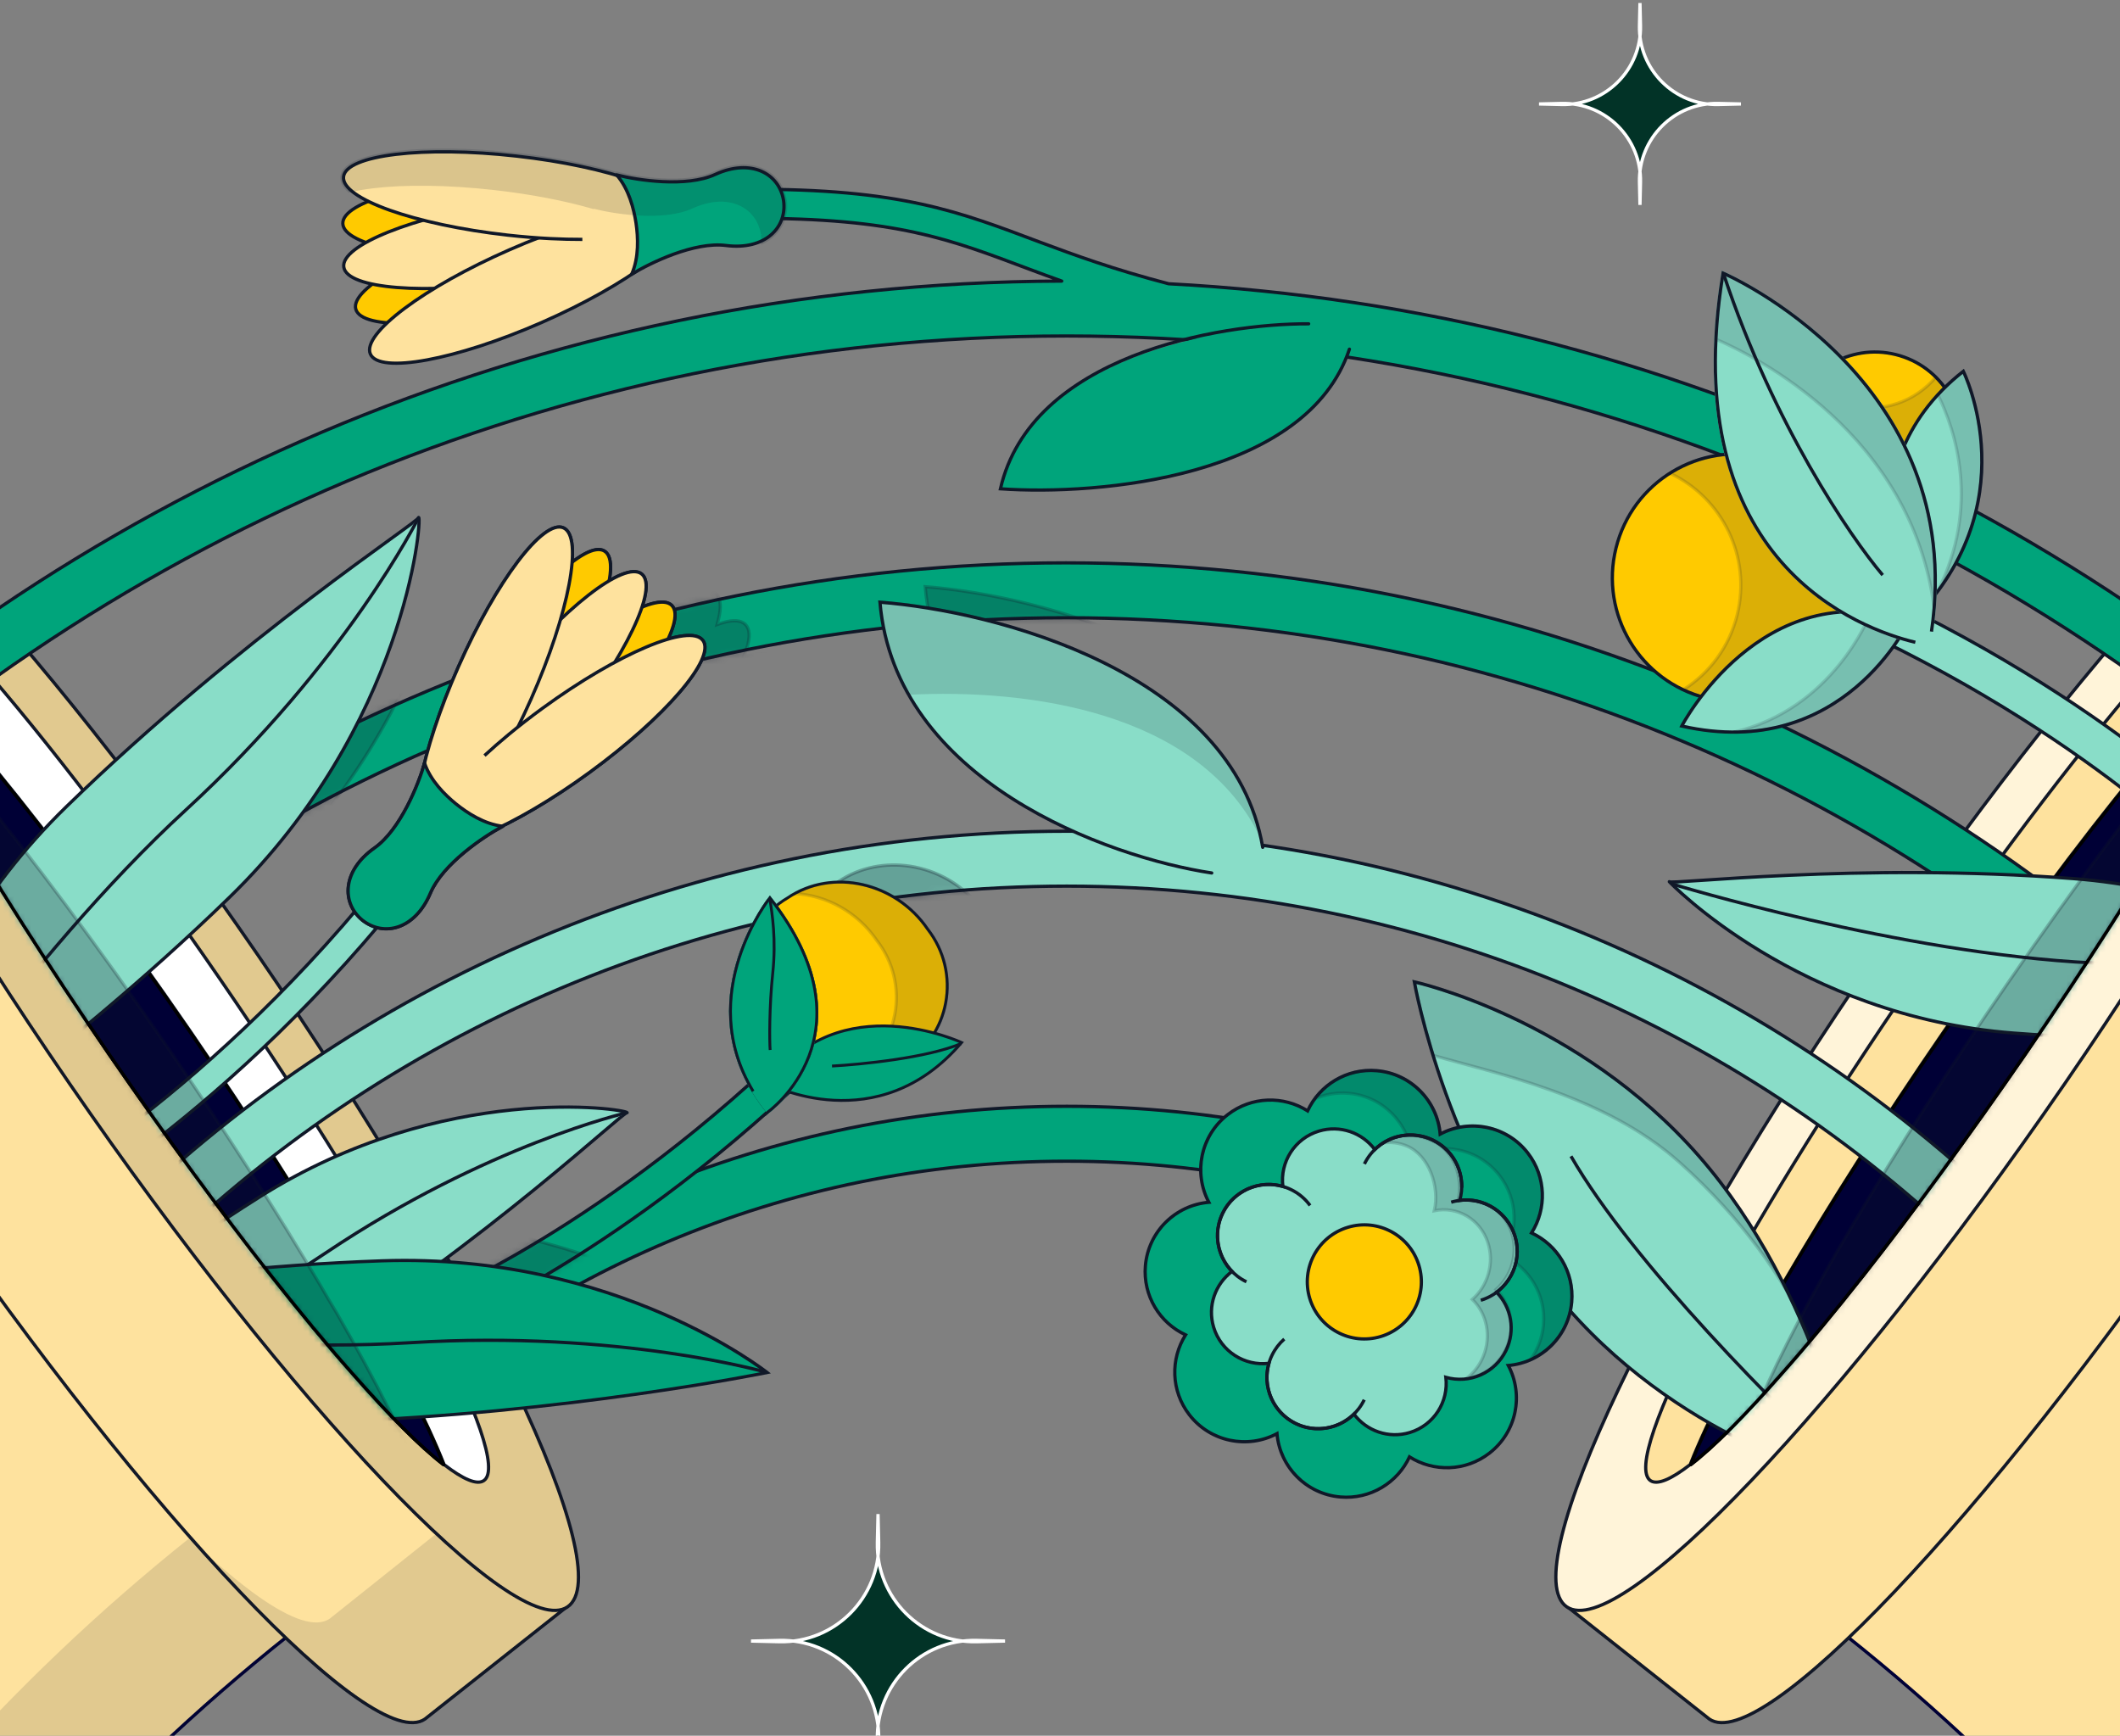 <svg width="375" height="307" viewBox="0 0 375 307" fill="none" xmlns="http://www.w3.org/2000/svg">
<rect x="0" y="0" width="375" height="307" fill="#808080" stroke="none"/>
<path d="M435.618 122.791C379.727 68.654 489.287 138.492 511.849 176.791L471.287 562.71C469.956 529.901 451.664 483.614 441.272 452.683C433.074 428.247 422.057 404.582 408.366 382.075C386.682 346.43 359.107 315.177 326.472 289.24L430.068 129.234L435.618 122.791Z" fill="#FEE29E" stroke="#000036" stroke-width="0.576" stroke-miterlimit="2.37" stroke-linecap="round" stroke-linejoin="round"/>
<path d="M390.755 210.975C351.088 268.711 311.489 310.352 302.36 304.056L276.782 283.826L301.146 265.272L336.511 226.388L386.897 152.747C386.897 152.747 404.105 129.868 415.336 102.045C421.987 85.574 422.307 79.435 421.478 77.167L445.998 95.105C455.174 101.406 430.416 153.284 390.755 210.975Z" fill="#FEE29E" stroke="#121827" stroke-width="0.576" stroke-miterlimit="10" stroke-linecap="round" stroke-linejoin="round"/>
<path d="M420.104 76.251C410.926 69.94 371.479 111.375 331.998 168.799C292.517 226.223 267.952 277.89 277.131 284.201C286.309 290.511 325.756 249.075 365.237 191.652C404.718 134.228 429.283 82.561 420.104 76.251Z" fill="#FFF4D9" stroke="#121827" stroke-width="0.576" stroke-miterlimit="10" stroke-linecap="round" stroke-linejoin="round"/>
<path d="M403.109 109.796C391.338 118.908 368.138 147.144 343.928 182.327C322.014 214.225 305.173 243.315 298.972 259.045C295.588 261.659 293.158 262.703 291.945 261.879C286.577 258.206 307.462 218.45 338.63 173.139C369.802 127.782 399.432 94.003 404.795 97.722C406.392 98.865 405.668 103.105 403.017 109.787L403.109 109.796Z" fill="#FEE29E" stroke="#121827" stroke-width="0.576" stroke-miterlimit="10" stroke-linecap="round" stroke-linejoin="round"/>
<path d="M403.157 109.802C396.956 125.531 380.111 154.667 358.201 186.519C348.236 200.971 338.479 214.332 329.591 225.602C324.451 232.116 319.613 237.965 315.193 242.93C308.708 250.323 303.206 255.87 299.066 259.055C301.918 251.79 307.021 241.653 313.892 229.707C314.901 228.049 315.865 226.387 316.884 224.638C324.393 211.923 333.614 197.485 344.018 182.383C368.177 147.241 391.428 118.964 403.198 109.852L403.157 109.802Z" fill="#000036" stroke="black" stroke-width="0.576" stroke-miterlimit="10" stroke-linecap="round" stroke-linejoin="round"/>
<path d="M-58.087 122.793C-2.196 68.656 -111.756 138.494 -134.318 176.793L-93.756 562.712C-92.424 529.903 -74.133 483.616 -63.741 452.685C-55.543 428.249 -44.526 404.584 -30.835 382.077C-9.151 346.432 18.424 315.179 51.06 289.242L-52.537 129.236L-58.087 122.793Z" fill="#FEE29E" stroke="#000036" stroke-width="0.576" stroke-miterlimit="2.37" stroke-linecap="round" stroke-linejoin="round"/>
<path d="M-13.227 210.969C26.439 268.705 66.038 310.346 75.168 304.05L100.746 283.82L76.382 265.266L41.017 226.382L-9.37 152.742C-9.37 152.742 -26.578 129.862 -37.809 102.039C-44.459 85.568 -44.78 79.429 -43.951 77.161L-68.471 95.099C-77.647 101.4 -52.889 153.278 -13.227 210.969Z" fill="#FEE29E" stroke="#121827" stroke-width="0.576" stroke-miterlimit="10" stroke-linecap="round" stroke-linejoin="round"/>
<path d="M-42.573 76.253C-33.394 69.942 6.052 111.377 45.533 168.801C85.014 226.225 109.579 277.892 100.401 284.202C91.222 290.513 51.775 249.077 12.294 191.654C-27.187 134.23 -51.751 82.563 -42.573 76.253Z" fill="#FEE29E" stroke="#121827" stroke-width="0.576" stroke-miterlimit="10" stroke-linecap="round" stroke-linejoin="round"/>
<path opacity="0.12" d="M-42.573 76.253C-33.394 69.942 6.052 111.377 45.533 168.801C85.014 226.225 109.579 277.892 100.401 284.202C91.222 290.513 51.775 249.077 12.294 191.654C-27.187 134.23 -51.751 82.563 -42.573 76.253Z" fill="#101828"/>
<path d="M-25.581 109.796C-13.811 118.908 9.389 147.144 33.599 182.327C55.514 214.225 72.354 243.315 78.555 259.045C81.939 261.659 84.369 262.703 85.582 261.879C90.95 258.206 70.065 218.45 38.898 173.139C7.726 127.782 -21.904 94.003 -27.268 97.722C-28.865 98.865 -28.141 103.105 -25.489 109.787L-25.581 109.796Z" fill="white" stroke="#121827" stroke-width="0.576" stroke-miterlimit="10" stroke-linecap="round" stroke-linejoin="round"/>
<path d="M-25.626 109.802C-19.425 125.531 -2.58 154.667 19.331 186.519C29.295 200.971 39.052 214.332 47.94 225.602C53.08 232.116 57.918 237.965 62.338 242.93C68.823 250.323 74.325 255.87 78.465 259.055C75.613 251.79 70.51 241.653 63.639 229.707C62.63 228.049 61.666 226.387 60.647 224.638C53.139 211.923 43.918 197.485 33.513 182.383C9.355 147.241 -13.897 118.964 -25.667 109.852L-25.626 109.802Z" fill="#000036" stroke="black" stroke-width="0.576" stroke-miterlimit="10" stroke-linecap="round" stroke-linejoin="round"/>
<path opacity="0.12" fill-rule="evenodd" clip-rule="evenodd" d="M77.229 271.214C77.229 272.214 95.729 288.714 101.038 283.818C101.039 283.885 101.015 283.949 100.975 284L100.929 284.047L75.35 304.277L75.335 304.287C74.085 305.149 72.358 305.16 70.291 304.501C68.218 303.839 65.74 302.485 62.922 300.518C59.321 298.005 55.143 294.472 50.508 290.054C18.22 315.854 -9.083 346.878 -30.586 382.226C-44.266 404.715 -55.274 428.361 -63.465 452.776C-65.244 458.071 -67.253 463.812 -69.368 469.856C-73.436 481.48 -77.896 494.226 -81.868 507.079C-87.905 526.614 -92.8 546.359 -93.465 562.724C-93.471 562.875 -93.593 562.995 -93.744 563C-93.895 563.004 -94.023 562.892 -94.039 562.742L-101.027 496.254C-100.328 493.863 -99.607 491.47 -98.868 489.079C-94.896 476.227 -90.436 463.482 -86.369 451.858C-84.254 445.814 -82.244 440.071 -80.465 434.776C-72.274 410.361 -61.266 386.715 -47.586 364.226C-26.082 328.878 1.22 297.854 33.508 272.054C38.143 276.472 42.321 280.005 45.922 282.518C48.74 284.485 51.218 285.839 53.291 286.501C55.358 287.16 57.085 287.149 58.335 286.287L58.35 286.276L77.229 271.214Z" fill="#101828"/>
<mask id="mask0_7047_42318" style="mask-type:alpha" maskUnits="userSpaceOnUse" x="-29" y="-27" width="435" height="313">
<path d="M-28.232 101.724C-28.39 100.691 -28.417 99.814 -28.295 99.113C-28.173 98.412 -27.896 97.859 -27.423 97.52L-27.419 97.518C-27.019 97.24 -26.522 97.15 -25.961 97.209C-25.402 97.267 -24.763 97.474 -24.057 97.809C-23.299 98.168 -22.448 98.684 -21.511 99.343L1.839 92.975L69.738 -26.001L286.659 -3.769L401.352 97.919C401.428 97.881 401.503 97.844 401.577 97.809C402.284 97.474 402.922 97.267 403.481 97.209C404.043 97.15 404.54 97.24 404.939 97.518L404.943 97.52C405.416 97.859 405.693 98.412 405.815 99.113C405.937 99.814 405.91 100.691 405.752 101.724C405.445 103.725 404.634 106.369 403.377 109.573L403.772 109.614L403.5 109.825L403.561 109.9L403.352 110.062C403.34 110.071 403.328 110.08 403.316 110.09C397.044 125.892 380.234 154.943 358.409 186.67C348.442 201.125 338.682 214.491 329.79 225.767C324.649 232.282 319.807 238.135 315.383 243.104C308.896 250.5 303.381 256.064 299.22 259.265L298.481 259.832L298.529 259.709C297.08 260.785 295.808 261.56 294.739 261.998C293.541 262.489 292.518 262.59 291.798 262.101L291.797 262.1C291.399 261.827 291.138 261.399 290.992 260.859L114.204 285.859L86.126 261.713C86.011 261.863 85.878 261.994 85.724 262.1L85.723 262.101C85.002 262.59 83.98 262.489 82.781 261.998C81.712 261.56 80.44 260.785 78.99 259.709L79.039 259.832L78.301 259.265C74.14 256.064 68.625 250.5 62.138 243.104C57.714 238.135 52.872 232.282 47.73 225.767C38.838 214.491 29.078 201.125 19.111 186.67C-2.713 154.943 -19.524 125.892 -25.796 110.09C-25.808 110.08 -25.82 110.071 -25.832 110.062L-26.041 109.9L-25.98 109.825L-26.252 109.614L-25.857 109.573C-27.113 106.369 -27.924 103.725 -28.232 101.724Z" fill="#C83737"/>
</mask>
<g mask="url(#mask0_7047_42318)">
<path d="M-2.457 386.833C-2.457 281.258 83.129 195.672 188.704 195.672C294.28 195.672 379.865 281.257 379.865 386.833C379.865 492.408 294.28 577.994 188.704 577.994C83.129 577.994 -2.457 492.408 -2.457 386.833ZM7.254 386.833C7.254 487.045 88.492 568.283 188.704 568.283C288.916 568.283 370.154 487.045 370.154 386.833C370.154 286.621 288.916 205.383 188.704 205.383C88.492 205.383 7.254 286.621 7.254 386.833Z" fill="#00A47B"/>
<path d="M-2.457 386.833L-2.745 386.833L-2.745 386.833L-2.457 386.833ZM188.704 195.672L188.704 195.384L188.704 195.384L188.704 195.672ZM379.865 386.833L380.153 386.833V386.833L379.865 386.833ZM188.704 577.994L188.704 578.282H188.704L188.704 577.994ZM7.254 386.833L6.966 386.833L6.966 386.833L7.254 386.833ZM188.704 568.283L188.704 568.571H188.704L188.704 568.283ZM370.154 386.833L370.442 386.833V386.833L370.154 386.833ZM188.704 205.383L188.704 205.095L188.704 205.095L188.704 205.383ZM-2.457 386.833L-2.169 386.833C-2.169 281.417 83.288 195.96 188.704 195.96L188.704 195.672L188.704 195.384C82.97 195.384 -2.745 281.098 -2.745 386.833L-2.457 386.833ZM188.704 195.672L188.704 195.96C294.121 195.96 379.577 281.417 379.577 386.833L379.865 386.833L380.153 386.833C380.153 281.098 294.439 195.384 188.704 195.384L188.704 195.672ZM379.865 386.833L379.577 386.833C379.577 492.249 294.121 577.706 188.704 577.706L188.704 577.994L188.704 578.282C294.439 578.282 380.153 492.567 380.153 386.833L379.865 386.833ZM188.704 577.994L188.704 577.706C83.288 577.706 -2.169 492.249 -2.169 386.833L-2.457 386.833L-2.745 386.833C-2.745 492.567 82.97 578.282 188.704 578.282L188.704 577.994ZM7.254 386.833L6.966 386.833C6.966 487.204 88.333 568.571 188.704 568.571L188.704 568.283L188.704 567.995C88.651 567.995 7.542 486.886 7.542 386.833L7.254 386.833ZM188.704 568.283L188.704 568.571C289.075 568.571 370.442 487.204 370.442 386.833L370.154 386.833L369.866 386.833C369.866 486.886 288.757 567.995 188.704 567.995L188.704 568.283ZM370.154 386.833L370.442 386.833C370.442 286.462 289.075 205.095 188.704 205.095L188.704 205.383L188.704 205.671C288.757 205.671 369.866 286.78 369.866 386.833L370.154 386.833ZM188.704 205.383L188.704 205.095C88.333 205.095 6.966 286.462 6.966 386.833L7.254 386.833L7.542 386.833C7.542 286.78 88.651 205.671 188.704 205.671L188.704 205.383Z" fill="#101828"/>
<path d="M-148.422 386.834C-148.422 200.945 2.031 50.198 187.808 49.717C185.811 49.004 183.927 48.305 182.111 47.625C175.069 44.987 169.276 42.734 161.914 41.128C154.569 39.526 145.581 38.554 132.287 38.62C132.223 38.62 132.162 38.596 132.117 38.551C132.072 38.506 132.046 38.445 132.046 38.381L132.023 33.722L132.028 33.674C132.05 33.564 132.146 33.481 132.263 33.48C145.822 33.413 155.201 34.403 163.009 36.106C170.8 37.806 176.95 40.204 183.913 42.812C190.076 45.121 197.054 47.667 206.719 50.189C384.527 59.554 525.819 206.693 525.819 386.834C525.819 573.02 374.886 723.955 188.699 723.955C2.513 723.955 -148.422 573.021 -148.422 386.834ZM-138.711 386.834C-138.711 567.657 7.876 714.244 188.699 714.244C369.522 714.244 516.108 567.657 516.108 386.834C516.108 206.011 369.522 59.425 188.699 59.425C7.876 59.425 -138.711 206.011 -138.711 386.834Z" fill="#00A47B"/>
<path d="M-148.422 386.834L-148.71 386.834V386.834L-148.422 386.834ZM187.808 49.717L187.808 50.005C187.948 50.004 188.068 49.904 188.091 49.766C188.115 49.628 188.036 49.493 187.904 49.446L187.808 49.717ZM182.111 47.625L182.01 47.895L182.01 47.895L182.111 47.625ZM161.914 41.128L161.975 40.846L161.975 40.846L161.914 41.128ZM132.287 38.62L132.288 38.908L132.289 38.908L132.287 38.62ZM132.117 38.551L131.914 38.755L131.915 38.756L132.117 38.551ZM132.046 38.381L132.334 38.38L132.046 38.381ZM132.023 33.722L131.737 33.692C131.736 33.703 131.735 33.713 131.735 33.723L132.023 33.722ZM132.028 33.674L131.746 33.618C131.744 33.627 131.743 33.636 131.742 33.645L132.028 33.674ZM132.263 33.48L132.261 33.193L132.261 33.193L132.263 33.48ZM163.009 36.106L163.07 35.825L163.07 35.825L163.009 36.106ZM183.913 42.812L183.812 43.082L183.812 43.082L183.913 42.812ZM206.719 50.189L206.646 50.468C206.665 50.473 206.684 50.476 206.704 50.477L206.719 50.189ZM525.819 386.834L526.107 386.834L526.107 386.834L525.819 386.834ZM188.699 723.955L188.699 724.243L188.699 724.243L188.699 723.955ZM-138.711 386.834L-138.999 386.834V386.834L-138.711 386.834ZM188.699 714.244L188.699 714.532L188.699 714.532L188.699 714.244ZM516.108 386.834L516.396 386.834L516.396 386.834L516.108 386.834ZM188.699 59.425L188.699 59.137H188.699L188.699 59.425ZM-148.422 386.834L-148.134 386.834C-148.134 201.104 2.191 50.485 187.808 50.005L187.808 49.717L187.807 49.429C1.872 49.91 -148.71 200.786 -148.71 386.834L-148.422 386.834ZM187.808 49.717L187.904 49.446C185.91 48.734 184.028 48.035 182.212 47.355L182.111 47.625L182.01 47.895C183.827 48.575 185.712 49.275 187.711 49.988L187.808 49.717ZM182.111 47.625L182.212 47.355C175.174 44.719 169.362 42.458 161.975 40.846L161.914 41.128L161.853 41.409C169.191 43.01 174.963 45.255 182.01 47.895L182.111 47.625ZM161.914 41.128L161.975 40.846C154.604 39.238 145.594 38.266 132.286 38.332L132.287 38.62L132.289 38.908C145.568 38.842 154.533 39.812 161.853 41.409L161.914 41.128ZM132.287 38.62L132.286 38.332C132.298 38.332 132.31 38.337 132.32 38.346L132.117 38.551L131.915 38.756C132.014 38.854 132.149 38.909 132.288 38.908L132.287 38.62ZM132.117 38.551L132.32 38.346C132.329 38.355 132.334 38.367 132.334 38.38L132.046 38.381L131.758 38.382C131.759 38.522 131.815 38.657 131.914 38.755L132.117 38.551ZM132.046 38.381L132.334 38.38L132.311 33.72L132.023 33.722L131.735 33.723L131.758 38.382L132.046 38.381ZM132.023 33.722L132.31 33.751L132.315 33.703L132.028 33.674L131.742 33.645L131.737 33.692L132.023 33.722ZM132.028 33.674L132.311 33.73C132.306 33.752 132.288 33.768 132.264 33.768L132.263 33.48L132.261 33.193C132.005 33.194 131.794 33.377 131.746 33.618L132.028 33.674ZM132.263 33.48L132.264 33.768C145.809 33.701 155.165 34.69 162.947 36.388L163.009 36.106L163.07 35.825C155.236 34.116 145.836 33.125 132.261 33.193L132.263 33.48ZM163.009 36.106L162.947 36.388C170.714 38.082 176.845 40.472 183.812 43.082L183.913 42.812L184.014 42.543C177.055 39.936 170.885 37.53 163.07 35.825L163.009 36.106ZM183.913 42.812L183.812 43.082C189.978 45.392 196.967 47.942 206.646 50.468L206.719 50.189L206.791 49.911C197.141 47.392 190.174 44.85 184.014 42.543L183.913 42.812ZM206.719 50.189L206.704 50.477C384.36 59.834 525.531 206.847 525.531 386.834L525.819 386.834L526.107 386.834C526.107 206.539 384.694 59.275 206.734 49.902L206.719 50.189ZM525.819 386.834L525.531 386.834C525.531 572.861 374.727 723.667 188.699 723.667L188.699 723.955L188.699 724.243C375.045 724.243 526.107 573.179 526.107 386.834L525.819 386.834ZM188.699 723.955L188.699 723.667C2.672 723.667 -148.134 572.862 -148.134 386.834L-148.422 386.834L-148.71 386.834C-148.71 573.18 2.354 724.243 188.699 724.243L188.699 723.955ZM-138.711 386.834L-138.999 386.834C-138.999 567.816 7.717 714.532 188.699 714.532L188.699 714.244L188.699 713.956C8.035 713.956 -138.423 567.498 -138.423 386.834L-138.711 386.834ZM188.699 714.244L188.699 714.532C369.681 714.532 516.396 567.816 516.396 386.834L516.108 386.834L515.82 386.834C515.82 567.498 369.363 713.956 188.699 713.956L188.699 714.244ZM516.108 386.834L516.396 386.834C516.396 205.852 369.681 59.137 188.699 59.137L188.699 59.425L188.699 59.713C369.363 59.713 515.82 206.17 515.82 386.834L516.108 386.834ZM188.699 59.425L188.699 59.137C7.717 59.137 -138.999 205.852 -138.999 386.834L-138.711 386.834L-138.423 386.834C-138.423 206.17 8.035 59.713 188.699 59.713L188.699 59.425Z" fill="#101828"/>
<path d="M300.498 204.46C321.891 228.903 327.651 262.18 327.651 262.18C327.651 262.18 298.726 255.828 277.333 231.385C255.94 206.942 250.18 173.664 250.18 173.664C250.18 173.664 279.105 180.017 300.498 204.46Z" fill="#89DDC8" stroke="#101828" stroke-width="0.576"/>
<path opacity="0.18" fill-rule="evenodd" clip-rule="evenodd" d="M297.22 205.714C319.899 226.113 324.096 246.662 325.22 250.214C326.336 242.024 327.651 262.18 327.651 262.18C327.651 262.18 321.891 228.902 300.498 204.459C279.105 180.016 250.18 173.664 250.18 173.664C250.18 173.664 251.079 178.862 253.488 186.658C264.232 189.818 283.757 193.604 297.22 205.714Z" fill="#101828" stroke="#101828" stroke-width="0.576"/>
<path d="M327.255 260.91C315.325 249.976 288.75 223.387 277.886 204.503" stroke="#101828" stroke-width="0.576"/>
<path fill-rule="evenodd" clip-rule="evenodd" d="M-51.113 386.836C-51.113 254.39 56.255 147.021 188.701 147.021C321.147 147.021 428.516 254.39 428.516 386.836C428.516 519.282 321.147 626.65 188.701 626.65C56.255 626.65 -51.113 519.282 -51.113 386.836ZM-41.402 386.836C-41.402 513.918 61.619 616.939 188.701 616.939C315.784 616.939 418.805 513.918 418.805 386.836C418.805 259.753 315.784 156.732 188.701 156.732C61.619 156.732 -41.402 259.753 -41.402 386.836Z" fill="#89DDC8"/>
<path d="M318.171 98.886C342.912 108.85 362.043 120.757 375.005 130.187C381.487 134.904 386.432 139.005 389.77 141.94C391.438 143.408 392.707 144.585 393.564 145.402C393.993 145.811 394.318 146.129 394.541 146.35C394.652 146.46 394.738 146.545 394.798 146.604C394.827 146.634 394.85 146.659 394.867 146.676C394.875 146.684 394.883 146.691 394.888 146.696C394.89 146.699 394.893 146.7 394.895 146.702L394.896 146.705C394.895 146.709 394.812 146.791 392.317 149.225C389.87 151.612 389.743 151.735 389.737 151.742L389.471 151.476C389.279 151.286 388.984 150.998 388.589 150.621C387.798 149.867 386.602 148.755 385.009 147.354C381.822 144.552 377.049 140.591 370.763 136.018C358.187 126.868 339.572 115.278 315.477 105.574L318.171 98.886Z" fill="#89DDC8"/>
<path d="M4.321 211.637C4.324 211.635 4.329 211.632 4.335 211.629C4.348 211.622 4.37 211.611 4.399 211.595C4.458 211.563 4.548 211.513 4.669 211.445C4.911 211.31 5.275 211.103 5.753 210.824C6.71 210.266 8.124 209.416 9.927 208.266C13.532 205.964 18.691 202.457 24.861 197.662C37.204 188.071 53.579 173.335 69.66 152.787L73.445 155.749C57.078 176.662 40.405 191.671 27.811 201.458C21.513 206.352 16.232 209.944 12.514 212.317C10.655 213.504 9.186 214.387 8.176 214.977C7.671 215.271 7.281 215.492 7.014 215.642C6.88 215.716 6.777 215.773 6.706 215.812C6.671 215.831 6.643 215.846 6.624 215.856C6.614 215.862 6.606 215.866 6.601 215.869C6.598 215.871 6.594 215.872 6.594 215.872L6.592 215.874C6.592 215.874 6.582 215.859 5.455 213.756C4.32 211.637 4.319 211.638 4.319 211.638L4.321 211.637Z" fill="#89DDC8"/>
<path fill-rule="evenodd" clip-rule="evenodd" d="M-51.113 386.836C-51.113 254.39 56.255 147.021 188.701 147.021C321.147 147.021 428.516 254.39 428.516 386.836C428.516 519.282 321.147 626.65 188.701 626.65C56.255 626.65 -51.113 519.282 -51.113 386.836ZM-41.402 386.836C-41.402 513.918 61.619 616.939 188.701 616.939C315.784 616.939 418.805 513.918 418.805 386.836C418.805 259.753 315.784 156.732 188.701 156.732C61.619 156.732 -41.402 259.753 -41.402 386.836Z" stroke="#101828" stroke-width="0.576" stroke-linecap="round" stroke-linejoin="round"/>
<path d="M318.171 98.886C342.912 108.85 362.043 120.757 375.005 130.187C381.487 134.904 386.432 139.005 389.77 141.94C391.438 143.408 392.707 144.585 393.564 145.402C393.993 145.811 394.318 146.129 394.541 146.35C394.652 146.46 394.738 146.545 394.798 146.604C394.827 146.634 394.85 146.659 394.867 146.676C394.875 146.684 394.883 146.691 394.888 146.696C394.89 146.699 394.893 146.7 394.895 146.702L394.896 146.705C394.895 146.709 394.812 146.791 392.317 149.225C389.87 151.612 389.743 151.735 389.737 151.742L389.471 151.476C389.279 151.286 388.984 150.998 388.589 150.621C387.798 149.867 386.602 148.755 385.009 147.354C381.822 144.552 377.049 140.591 370.763 136.018C358.187 126.868 339.572 115.278 315.477 105.574L318.171 98.886Z" stroke="#101828" stroke-width="0.576" stroke-linecap="round" stroke-linejoin="round"/>
<path d="M4.321 211.637C4.324 211.635 4.329 211.632 4.335 211.629C4.348 211.622 4.37 211.611 4.399 211.595C4.458 211.563 4.548 211.513 4.669 211.445C4.911 211.31 5.275 211.103 5.753 210.824C6.71 210.266 8.124 209.416 9.927 208.266C13.532 205.964 18.691 202.457 24.861 197.662C37.204 188.071 53.579 173.335 69.66 152.787L73.445 155.749C57.078 176.662 40.405 191.671 27.811 201.458C21.513 206.352 16.232 209.944 12.514 212.317C10.655 213.504 9.186 214.387 8.176 214.977C7.671 215.271 7.281 215.492 7.014 215.642C6.88 215.716 6.777 215.773 6.706 215.812C6.671 215.831 6.643 215.846 6.624 215.856C6.614 215.862 6.606 215.866 6.601 215.869C6.598 215.871 6.594 215.872 6.594 215.872L6.592 215.874C6.592 215.874 6.582 215.859 5.455 213.756C4.32 211.637 4.319 211.638 4.319 211.638L4.321 211.637Z" stroke="#101828" stroke-width="0.576" stroke-linecap="round" stroke-linejoin="round"/>
<mask id="mask1_7047_42318" style="mask-type:alpha" maskUnits="userSpaceOnUse" x="-52" y="98" width="481" height="529">
<path fill-rule="evenodd" clip-rule="evenodd" d="M-51.113 386.836C-51.113 254.39 56.255 147.021 188.701 147.021C321.147 147.021 428.516 254.39 428.516 386.836C428.516 519.282 321.147 626.65 188.701 626.65C56.255 626.65 -51.113 519.282 -51.113 386.836ZM-41.402 386.836C-41.402 513.918 61.619 616.939 188.701 616.939C315.784 616.939 418.805 513.918 418.805 386.836C418.805 259.753 315.784 156.732 188.701 156.732C61.619 156.732 -41.402 259.753 -41.402 386.836Z" fill="#89DDC8"/>
<path d="M318.171 98.886C342.912 108.85 362.043 120.757 375.005 130.187C381.487 134.904 386.432 139.005 389.77 141.94C391.438 143.408 392.707 144.585 393.564 145.402C393.993 145.811 394.318 146.129 394.541 146.35C394.652 146.46 394.738 146.545 394.798 146.604C394.827 146.634 394.85 146.659 394.867 146.676C394.875 146.684 394.883 146.691 394.888 146.696C394.89 146.699 394.893 146.7 394.895 146.702L394.896 146.705C394.895 146.709 394.812 146.791 392.317 149.225C389.87 151.612 389.743 151.735 389.737 151.742L389.471 151.476C389.279 151.286 388.984 150.998 388.589 150.621C387.798 149.867 386.602 148.755 385.009 147.354C381.822 144.552 377.049 140.591 370.763 136.018C358.187 126.868 339.572 115.278 315.477 105.574L318.171 98.886Z" fill="#89DDC8"/>
<path d="M4.321 211.637C4.324 211.635 4.329 211.632 4.335 211.629C4.348 211.622 4.37 211.611 4.399 211.595C4.458 211.563 4.548 211.513 4.669 211.445C4.911 211.31 5.275 211.103 5.753 210.824C6.71 210.266 8.124 209.416 9.927 208.266C13.532 205.964 18.691 202.457 24.861 197.662C37.204 188.071 53.579 173.335 69.66 152.787L73.445 155.749C57.078 176.662 40.405 191.671 27.811 201.458C21.513 206.352 16.232 209.944 12.514 212.317C10.655 213.504 9.186 214.387 8.176 214.977C7.671 215.271 7.281 215.492 7.014 215.642C6.88 215.716 6.777 215.773 6.706 215.812C6.671 215.831 6.643 215.846 6.624 215.856C6.614 215.862 6.606 215.866 6.601 215.869C6.598 215.871 6.594 215.872 6.594 215.872L6.592 215.874C6.592 215.874 6.582 215.859 5.455 213.756C4.32 211.637 4.319 211.638 4.319 211.638L4.321 211.637Z" fill="#89DDC8"/>
<path fill-rule="evenodd" clip-rule="evenodd" d="M-51.113 386.836C-51.113 254.39 56.255 147.021 188.701 147.021C321.147 147.021 428.516 254.39 428.516 386.836C428.516 519.282 321.147 626.65 188.701 626.65C56.255 626.65 -51.113 519.282 -51.113 386.836ZM-41.402 386.836C-41.402 513.918 61.619 616.939 188.701 616.939C315.784 616.939 418.805 513.918 418.805 386.836C418.805 259.753 315.784 156.732 188.701 156.732C61.619 156.732 -41.402 259.753 -41.402 386.836Z" stroke="#101828" stroke-width="0.576" stroke-linecap="round" stroke-linejoin="round"/>
<path d="M318.171 98.886C342.912 108.85 362.043 120.757 375.005 130.187C381.487 134.904 386.432 139.005 389.77 141.94C391.438 143.408 392.707 144.585 393.564 145.402C393.993 145.811 394.318 146.129 394.541 146.35C394.652 146.46 394.738 146.545 394.798 146.604C394.827 146.634 394.85 146.659 394.867 146.676C394.875 146.684 394.883 146.691 394.888 146.696C394.89 146.699 394.893 146.7 394.895 146.702L394.896 146.705C394.895 146.709 394.812 146.791 392.317 149.225C389.87 151.612 389.743 151.735 389.737 151.742L389.471 151.476C389.279 151.286 388.984 150.998 388.589 150.621C387.798 149.867 386.602 148.755 385.009 147.354C381.822 144.552 377.049 140.591 370.763 136.018C358.187 126.868 339.572 115.278 315.477 105.574L318.171 98.886Z" stroke="#101828" stroke-width="0.576" stroke-linecap="round" stroke-linejoin="round"/>
<path d="M4.321 211.637C4.324 211.635 4.329 211.632 4.335 211.629C4.348 211.622 4.37 211.611 4.399 211.595C4.458 211.563 4.548 211.513 4.669 211.445C4.911 211.31 5.275 211.103 5.753 210.824C6.71 210.266 8.124 209.416 9.927 208.266C13.532 205.964 18.691 202.457 24.861 197.662C37.204 188.071 53.579 173.335 69.66 152.787L73.445 155.749C57.078 176.662 40.405 191.671 27.811 201.458C21.513 206.352 16.232 209.944 12.514 212.317C10.655 213.504 9.186 214.387 8.176 214.977C7.671 215.271 7.281 215.492 7.014 215.642C6.88 215.716 6.777 215.773 6.706 215.812C6.671 215.831 6.643 215.846 6.624 215.856C6.614 215.862 6.606 215.866 6.601 215.869C6.598 215.871 6.594 215.872 6.594 215.872L6.592 215.874C6.592 215.874 6.582 215.859 5.455 213.756C4.32 211.637 4.319 211.638 4.319 211.638L4.321 211.637Z" stroke="#101828" stroke-width="0.576" stroke-linecap="round" stroke-linejoin="round"/>
</mask>
<g mask="url(#mask1_7047_42318)">
<path opacity="0.3" d="M139.645 179.049C139.564 178.564 139.497 178.08 139.442 177.601C139.388 177.121 139.346 176.646 139.315 176.174C139.237 174.994 139.231 173.841 139.279 172.726C139.289 172.503 139.3 172.282 139.314 172.062C139.342 171.622 139.379 171.189 139.422 170.762C139.444 170.549 139.467 170.338 139.492 170.128C139.568 169.5 139.658 168.888 139.76 168.295C139.828 167.9 139.901 167.513 139.979 167.136C140.095 166.569 140.22 166.023 140.351 165.501C140.526 164.804 140.711 164.148 140.898 163.539C140.992 163.235 141.085 162.942 141.178 162.661C141.272 162.381 141.365 162.113 141.456 161.858C141.822 160.838 142.163 160.025 142.412 159.468C142.537 159.19 142.639 158.974 142.71 158.829C142.745 158.756 142.773 158.699 142.793 158.661C142.802 158.643 142.809 158.629 142.814 158.619C142.817 158.614 142.82 158.611 142.821 158.608C142.822 158.607 142.821 158.605 142.821 158.605L142.823 158.604L142.969 158.324L143.208 158.531C143.39 158.689 143.569 158.846 143.746 159.003C143.923 159.161 144.097 159.318 144.27 159.475C144.301 159.504 144.332 159.533 144.363 159.562C144.76 159.098 145.187 158.65 145.646 158.223L145.989 157.912C146.119 157.782 146.251 157.656 146.384 157.531L146.266 157.547L147.036 156.905C154.015 151.082 164.884 151.856 171.683 158.605C176.962 163.214 178.607 170.327 176.533 176.428C176.865 176.455 177.182 176.484 177.485 176.516C178.649 176.638 179.597 176.791 180.255 176.914C180.583 176.976 180.84 177.029 181.015 177.068C181.102 177.087 181.169 177.103 181.215 177.114C181.237 177.119 181.254 177.123 181.266 177.126C181.271 177.127 181.275 177.129 181.279 177.13C181.28 177.131 181.282 177.131 181.283 177.131L181.285 177.131L181.602 177.211L181.441 177.497C181.393 177.582 181.343 177.667 181.294 177.752L181.306 177.769C181.295 177.776 181.283 177.784 181.271 177.791C175.587 187.626 167.594 191.024 160.997 191.948C157.854 192.388 155.03 192.266 152.924 192.016C152.715 192.404 152.506 192.768 152.301 193.105C151.713 194.076 151.162 194.833 150.756 195.348C150.553 195.606 150.387 195.803 150.27 195.937C150.212 196.004 150.167 196.055 150.136 196.089C150.12 196.106 150.108 196.119 150.1 196.128L150.096 196.133L149.624 196.753L149.225 196.45L149.562 196.008C149.072 195.593 148.603 195.173 148.156 194.749C147.861 194.469 147.575 194.188 147.298 193.904C147.022 193.621 146.754 193.336 146.494 193.05L146.483 193.041L146.485 193.041C146.483 193.038 146.479 193.036 146.477 193.033C142.392 188.531 140.411 183.664 139.645 179.049Z" fill="#101828" stroke="#101828" stroke-width="0.576"/>
</g>
<path d="M-101.09 386.832C-101.09 228.133 28.631 99.552 188.564 99.552C348.497 99.552 478.219 228.133 478.219 386.832C478.219 545.531 348.498 674.113 188.564 674.113C28.631 674.113 -101.09 545.531 -101.09 386.832ZM-91.379 386.832C-91.379 540.091 33.918 664.402 188.564 664.402C343.211 664.402 468.508 540.091 468.508 386.832C468.508 233.573 343.211 109.263 188.564 109.263C33.918 109.263 -91.379 233.573 -91.379 386.832Z" fill="#00A47B"/>
<path d="M-101.09 386.832L-101.378 386.832L-101.378 386.832L-101.09 386.832ZM188.564 99.552L188.564 99.264H188.564L188.564 99.552ZM478.219 386.832L478.507 386.832L478.507 386.832L478.219 386.832ZM188.564 674.113L188.564 674.401L188.564 674.401L188.564 674.113ZM-91.379 386.832L-91.667 386.832L-91.667 386.832L-91.379 386.832ZM188.564 664.402L188.564 664.69L188.564 664.69L188.564 664.402ZM468.508 386.832L468.796 386.832L468.796 386.832L468.508 386.832ZM188.564 109.263L188.564 108.975H188.564L188.564 109.263ZM-101.09 386.832L-100.802 386.832C-100.802 228.294 28.788 99.84 188.564 99.84L188.564 99.552L188.564 99.264C28.475 99.264 -101.378 227.972 -101.378 386.832L-101.09 386.832ZM188.564 99.552L188.564 99.84C348.341 99.84 477.931 228.294 477.931 386.832L478.219 386.832L478.507 386.832C478.507 227.972 348.654 99.264 188.564 99.264L188.564 99.552ZM478.219 386.832L477.931 386.832C477.931 545.37 348.341 673.825 188.564 673.825L188.564 674.113L188.564 674.401C348.654 674.401 478.507 545.692 478.507 386.832L478.219 386.832ZM188.564 674.113L188.564 673.825C28.788 673.825 -100.802 545.37 -100.802 386.832L-101.09 386.832L-101.378 386.832C-101.378 545.692 28.474 674.401 188.564 674.401L188.564 674.113ZM-91.379 386.832L-91.667 386.832C-91.667 540.253 33.761 664.69 188.564 664.69L188.564 664.402L188.564 664.114C34.075 664.114 -91.091 539.93 -91.091 386.832L-91.379 386.832ZM188.564 664.402L188.564 664.69C343.368 664.69 468.796 540.253 468.796 386.832L468.508 386.832L468.22 386.832C468.22 539.93 343.054 664.114 188.564 664.114L188.564 664.402ZM468.508 386.832L468.796 386.832C468.796 233.412 343.368 108.975 188.564 108.975L188.564 109.263L188.564 109.551C343.054 109.551 468.22 233.734 468.22 386.832L468.508 386.832ZM188.564 109.263L188.564 108.975C33.761 108.975 -91.667 233.412 -91.667 386.832L-91.379 386.832L-91.091 386.832C-91.091 233.734 34.075 109.551 188.564 109.551L188.564 109.263Z" fill="#101828"/>
<mask id="mask2_7047_42318" style="mask-type:alpha" maskUnits="userSpaceOnUse" x="-102" y="99" width="581" height="576">
<path fill-rule="evenodd" clip-rule="evenodd" d="M-101.09 386.832C-101.09 228.133 28.631 99.552 188.564 99.552C348.497 99.552 478.219 228.133 478.219 386.832C478.218 545.531 348.497 674.113 188.564 674.113C28.631 674.113 -101.09 545.531 -101.09 386.832ZM-91.379 386.832C-91.379 540.091 33.918 664.402 188.564 664.402C343.211 664.402 468.508 540.091 468.508 386.832C468.508 233.573 343.211 109.263 188.564 109.263C33.918 109.263 -91.379 233.573 -91.379 386.832Z" fill="#00A47B" stroke="#101828" stroke-width="0.576" stroke-linecap="round" stroke-linejoin="round"/>
</mask>
<g mask="url(#mask2_7047_42318)">
<path opacity="0.25" d="M163.655 103.769C166.332 135.379 203.893 148.869 222.339 151.663L227.125 149.355L231.358 147.121C226.067 116.195 184.018 105.334 163.655 103.769Z" fill="#101828" stroke="#101828" stroke-width="0.576"/>
<path opacity="0.25" d="M47.607 154.76C16.607 184.917 -15.37 205.557 -14.717 205.919C-14.717 205.919 -12.262 168.906 18.727 138.755C49.726 108.599 81.704 87.959 81.05 87.597C81.71 87.962 78.596 124.609 47.607 154.76Z" fill="#101828" stroke="#101828" stroke-width="0.576"/>
<path opacity="0.25" d="M137.394 116.698C137.732 117.162 137.847 117.745 137.789 118.397C137.732 119.048 137.503 119.785 137.13 120.589C136.383 122.197 135.035 124.126 133.21 126.247C129.556 130.492 123.943 135.558 117.24 140.444C111.852 144.371 106.568 147.589 102.022 149.833C101.997 149.893 101.953 149.944 101.894 149.976C100.232 150.858 97.594 152.508 95.103 154.579C92.604 156.655 90.284 159.131 89.213 161.659C87.828 164.929 85.721 166.94 83.443 167.742C81.18 168.539 78.785 168.127 76.837 166.625C76.819 166.616 76.8 166.606 76.784 166.593C76.767 166.579 76.752 166.565 76.743 166.557C76.734 166.549 76.729 166.545 76.726 166.542C76.721 166.539 76.708 166.529 76.695 166.519C76.682 166.509 76.671 166.498 76.66 166.486C74.774 164.899 73.864 162.638 74.166 160.253C74.471 157.858 75.991 155.374 78.896 153.33C81.141 151.751 83.073 148.961 84.576 146.081C85.903 143.539 86.882 140.955 87.445 139.139C88.651 134.042 90.765 127.852 93.636 121.379C96.999 113.796 100.769 107.242 104.149 102.775C105.837 100.544 107.438 98.82 108.852 97.751C109.559 97.216 110.233 96.837 110.857 96.644C111.482 96.45 112.076 96.44 112.6 96.673C113.125 96.906 113.516 97.353 113.793 97.947C114.068 98.538 114.239 99.292 114.318 100.175C114.378 100.842 114.386 101.593 114.344 102.416C114.94 101.984 115.507 101.62 116.042 101.328C116.82 100.904 117.541 100.628 118.186 100.529C118.834 100.43 119.423 100.508 119.908 100.815C120.393 101.123 120.713 101.623 120.899 102.251C121.084 102.877 121.142 103.647 121.09 104.532C121.067 104.915 121.023 105.322 120.96 105.752C121.543 105.43 122.096 105.162 122.615 104.952C123.436 104.619 124.184 104.426 124.837 104.401C125.491 104.376 126.067 104.52 126.514 104.881C126.961 105.241 127.222 105.774 127.336 106.419C127.449 107.062 127.419 107.834 127.266 108.707C127.171 109.252 127.028 109.842 126.839 110.472C127.239 110.323 127.621 110.196 127.985 110.094C128.839 109.857 129.604 109.751 130.255 109.8C130.908 109.849 131.464 110.058 131.867 110.467C132.27 110.876 132.469 111.435 132.509 112.089C132.548 112.741 132.43 113.504 132.18 114.354C132.013 114.92 131.785 115.53 131.501 116.18C132.263 115.979 132.968 115.837 133.608 115.758C134.488 115.649 135.261 115.656 135.897 115.801C136.536 115.946 137.055 116.234 137.394 116.698Z" fill="#101828" stroke="#101828" stroke-width="0.576"/>
</g>
<path d="M366.83 155.408C328.563 152.465 295.037 156.565 295.277 155.947C295.277 155.947 317.981 179.782 356.237 182.728C394.504 185.671 428.03 181.57 427.79 182.189C428.032 181.565 405.086 158.353 366.83 155.408Z" fill="#89DDC8" stroke="#101828" stroke-width="0.576" stroke-linejoin="round"/>
<path d="M46.02 211.642C13.543 232.094 -10.928 255.373 -11.104 254.734C-11.104 254.734 21.334 260.335 53.804 239.891C86.281 219.44 110.752 196.16 110.928 196.8C110.751 196.155 78.49 191.199 46.02 211.642Z" fill="#89DDC8" stroke="#101828" stroke-width="0.576" stroke-linejoin="round"/>
<path d="M-10.492 254.778C-10.492 254.778 29.235 240.643 57.686 221.558C86.137 202.472 110.919 196.799 110.919 196.799" fill="#89DDC8"/>
<path d="M-10.492 254.778C-10.492 254.778 29.235 240.643 57.686 221.558C86.137 202.472 110.919 196.799 110.919 196.799" stroke="#101828" stroke-width="0.576"/>
<path d="M295.749 156.345C295.749 156.345 336.071 168.682 370.291 170.322C404.511 171.961 427.789 182.181 427.789 182.181" stroke="#101828" stroke-width="0.576"/>
<path d="M79.079 228.219C79.081 228.218 79.086 228.215 79.093 228.212C79.106 228.206 79.127 228.197 79.156 228.185C79.216 228.158 79.31 228.117 79.435 228.062C79.684 227.95 80.063 227.777 80.561 227.543C81.557 227.074 83.034 226.354 84.925 225.37C88.707 223.401 94.143 220.371 100.697 216.147C113.809 207.699 131.386 194.489 149.182 175.475L151.303 177.459L153.424 179.444C135.244 198.869 117.279 212.374 103.843 221.031C97.124 225.36 91.533 228.481 87.608 230.524C85.646 231.546 84.099 232.298 83.035 232.799C82.504 233.049 82.093 233.237 81.811 233.363C81.67 233.426 81.561 233.474 81.485 233.507C81.448 233.523 81.417 233.536 81.397 233.545C81.386 233.549 81.378 233.554 81.372 233.557L81.362 233.561C81.361 233.561 81.359 233.561 80.219 230.89C79.162 228.414 79.084 228.233 79.078 228.22L79.079 228.219Z" fill="#00A47B"/>
<path d="M79.079 228.219L78.965 227.954C78.932 227.969 78.901 227.989 78.876 228.015L79.079 228.219ZM79.093 228.212L78.979 227.948L78.978 227.948L79.093 228.212ZM79.156 228.185L79.272 228.448L79.272 228.448L79.156 228.185ZM79.435 228.062L79.552 228.324L79.552 228.324L79.435 228.062ZM80.561 227.543L80.683 227.804L80.683 227.804L80.561 227.543ZM84.925 225.37L85.058 225.626L85.058 225.626L84.925 225.37ZM100.697 216.147L100.853 216.39L100.853 216.39L100.697 216.147ZM149.182 175.475L149.378 175.264C149.262 175.156 149.08 175.162 148.971 175.278L149.182 175.475ZM151.303 177.459L151.5 177.249L151.499 177.249L151.303 177.459ZM153.424 179.444L153.634 179.641C153.743 179.525 153.737 179.343 153.621 179.234L153.424 179.444ZM103.843 221.031L103.999 221.273L103.999 221.273L103.843 221.031ZM87.608 230.524L87.741 230.78L87.741 230.78L87.608 230.524ZM83.035 232.799L83.158 233.059L83.158 233.059L83.035 232.799ZM81.811 233.363L81.928 233.626L81.928 233.626L81.811 233.363ZM81.485 233.507L81.601 233.771L81.601 233.771L81.485 233.507ZM81.397 233.545L81.282 233.281L81.282 233.281L81.397 233.545ZM81.372 233.557L81.479 233.824L81.486 233.821L81.372 233.557ZM81.362 233.561L81.255 233.293L81.249 233.296L81.362 233.561ZM80.219 230.89L80.484 230.777L80.219 230.89ZM79.078 228.22L78.874 228.016C78.789 228.102 78.766 228.232 78.817 228.341L79.078 228.22ZM79.079 228.219L79.193 228.483C79.2 228.48 79.206 228.477 79.209 228.476C79.212 228.474 79.215 228.473 79.216 228.472C79.218 228.471 79.219 228.471 79.219 228.47C79.22 228.47 79.22 228.47 79.22 228.47C79.219 228.471 79.214 228.473 79.207 228.476L79.093 228.212L78.978 227.948C78.965 227.953 78.954 227.959 78.949 227.962C78.948 227.963 78.947 227.963 78.946 227.963C78.945 227.964 78.946 227.964 78.946 227.963C78.947 227.963 78.949 227.962 78.951 227.961C78.954 227.96 78.959 227.957 78.965 227.954L79.079 228.219ZM79.093 228.212L79.207 228.476C79.216 228.472 79.242 228.461 79.272 228.448L79.156 228.185L79.041 227.921C79.012 227.933 78.995 227.94 78.979 227.948L79.093 228.212ZM79.156 228.185L79.272 228.448C79.331 228.422 79.426 228.381 79.552 228.324L79.435 228.062L79.317 227.799C79.193 227.854 79.1 227.895 79.041 227.921L79.156 228.185ZM79.435 228.062L79.552 228.324C79.804 228.212 80.184 228.039 80.683 227.804L80.561 227.543L80.438 227.282C79.942 227.516 79.565 227.687 79.317 227.799L79.435 228.062ZM80.561 227.543L80.683 227.804C81.683 227.333 83.164 226.612 85.058 225.626L84.925 225.37L84.792 225.115C82.905 226.097 81.431 226.815 80.438 227.282L80.561 227.543ZM84.925 225.37L85.058 225.626C88.847 223.653 94.29 220.618 100.853 216.39L100.697 216.147L100.541 215.905C93.995 220.123 88.567 223.15 84.792 225.115L84.925 225.37ZM100.697 216.147L100.853 216.39C113.981 207.931 131.577 194.706 149.392 175.671L149.182 175.475L148.971 175.278C131.194 194.272 113.637 207.468 100.541 215.905L100.697 216.147ZM149.182 175.475L148.985 175.685L151.106 177.669L151.303 177.459L151.499 177.249L149.378 175.264L149.182 175.475ZM151.303 177.459L151.106 177.669L153.227 179.655L153.424 179.444L153.621 179.234L151.5 177.249L151.303 177.459ZM153.424 179.444L153.214 179.248C135.053 198.652 117.107 212.142 103.687 220.789L103.843 221.031L103.999 221.273C117.451 212.606 135.435 199.086 153.634 179.641L153.424 179.444ZM103.843 221.031L103.687 220.789C96.976 225.113 91.393 228.229 87.475 230.269L87.608 230.524L87.741 230.78C91.674 228.733 97.272 225.608 103.999 221.273L103.843 221.031ZM87.608 230.524L87.475 230.269C85.517 231.289 83.973 232.039 82.912 232.538L83.035 232.799L83.158 233.059C84.225 232.557 85.775 231.803 87.741 230.78L87.608 230.524ZM83.035 232.799L82.912 232.538C82.382 232.788 81.973 232.975 81.693 233.1L81.811 233.363L81.928 233.626C82.212 233.499 82.625 233.31 83.158 233.059L83.035 232.799ZM81.811 233.363L81.693 233.1C81.553 233.163 81.446 233.21 81.37 233.243L81.485 233.507L81.601 233.771C81.676 233.738 81.786 233.69 81.928 233.626L81.811 233.363ZM81.485 233.507L81.37 233.243C81.33 233.26 81.311 233.268 81.282 233.281L81.397 233.545L81.511 233.809C81.524 233.804 81.565 233.786 81.601 233.771L81.485 233.507ZM81.397 233.545L81.282 233.281C81.269 233.286 81.258 233.292 81.253 233.294C81.251 233.295 81.252 233.295 81.25 233.296C81.25 233.296 81.25 233.296 81.25 233.296C81.25 233.296 81.253 233.294 81.258 233.292L81.372 233.557L81.486 233.821C81.494 233.818 81.501 233.814 81.504 233.813C81.508 233.811 81.512 233.809 81.512 233.809C81.516 233.807 81.514 233.808 81.511 233.809L81.397 233.545ZM81.372 233.557L81.265 233.289L81.255 233.293L81.362 233.561L81.469 233.828L81.479 233.824L81.372 233.557ZM81.362 233.561L81.249 233.296C81.249 233.296 81.251 233.295 81.252 233.294C81.254 233.294 81.258 233.292 81.261 233.291C81.268 233.288 81.28 233.284 81.295 233.281C81.327 233.273 81.367 233.269 81.413 233.277C81.499 233.292 81.551 233.342 81.567 233.359C81.587 233.378 81.599 233.397 81.603 233.403C81.608 233.411 81.612 233.417 81.614 233.421C81.62 233.431 81.623 233.439 81.621 233.435C81.62 233.433 81.617 233.425 81.608 233.404C81.59 233.363 81.554 233.281 81.483 233.114C81.34 232.78 81.054 232.112 80.484 230.777L80.219 230.89L79.954 231.003C80.524 232.339 80.81 233.007 80.953 233.341C81.025 233.507 81.061 233.592 81.08 233.634C81.088 233.655 81.094 233.667 81.098 233.676C81.099 233.677 81.103 233.688 81.11 233.699C81.112 233.703 81.116 233.71 81.121 233.718C81.125 233.724 81.137 233.743 81.157 233.762C81.174 233.78 81.225 233.829 81.312 233.844C81.357 233.852 81.398 233.848 81.43 233.84C81.445 233.837 81.456 233.833 81.464 233.83C81.467 233.829 81.471 233.827 81.472 233.827C81.474 233.826 81.475 233.825 81.475 233.825L81.362 233.561ZM80.219 230.89L80.484 230.777C79.429 228.307 79.348 228.117 79.339 228.098L79.078 228.22L78.817 228.341C78.816 228.339 78.819 228.346 78.846 228.408C78.87 228.465 78.913 228.566 78.99 228.744C79.142 229.101 79.425 229.765 79.954 231.003L80.219 230.89ZM79.078 228.22L79.282 228.423L79.283 228.422L79.079 228.219L78.876 228.015L78.874 228.016L79.078 228.22Z" fill="#101828"/>
<mask id="mask3_7047_42318" style="mask-type:alpha" maskUnits="userSpaceOnUse" x="78" y="175" width="76" height="59">
<path d="M79.079 228.219C79.081 228.218 79.086 228.215 79.093 228.212C79.106 228.206 79.127 228.197 79.156 228.185C79.216 228.158 79.31 228.117 79.435 228.062C79.684 227.95 80.063 227.777 80.561 227.543C81.557 227.074 83.034 226.354 84.925 225.37C88.707 223.401 94.143 220.371 100.697 216.147C113.809 207.699 131.386 194.489 149.182 175.475L151.303 177.459L153.424 179.444C135.244 198.869 117.279 212.374 103.843 221.031C97.124 225.36 91.533 228.481 87.608 230.524C85.646 231.546 84.099 232.298 83.035 232.799C82.504 233.049 82.093 233.237 81.811 233.363C81.67 233.426 81.561 233.474 81.485 233.507C81.448 233.523 81.417 233.536 81.397 233.545C81.386 233.549 81.378 233.554 81.372 233.557L81.362 233.561C81.361 233.561 81.359 233.561 80.219 230.89C79.162 228.414 79.084 228.233 79.078 228.22L79.079 228.219Z" fill="#00A47B"/>
<path d="M79.079 228.219L78.965 227.954C78.932 227.969 78.901 227.989 78.876 228.015L79.079 228.219ZM79.093 228.212L78.979 227.948L78.978 227.948L79.093 228.212ZM79.156 228.185L79.272 228.448L79.272 228.448L79.156 228.185ZM79.435 228.062L79.552 228.324L79.552 228.324L79.435 228.062ZM80.561 227.543L80.683 227.804L80.683 227.804L80.561 227.543ZM84.925 225.37L85.058 225.626L85.058 225.626L84.925 225.37ZM100.697 216.147L100.853 216.39L100.853 216.39L100.697 216.147ZM149.182 175.475L149.378 175.264C149.262 175.156 149.08 175.162 148.971 175.278L149.182 175.475ZM151.303 177.459L151.5 177.249L151.499 177.249L151.303 177.459ZM153.424 179.444L153.634 179.641C153.743 179.525 153.737 179.343 153.621 179.234L153.424 179.444ZM103.843 221.031L103.999 221.273L103.999 221.273L103.843 221.031ZM87.608 230.524L87.741 230.78L87.741 230.78L87.608 230.524ZM83.035 232.799L83.158 233.059L83.158 233.059L83.035 232.799ZM81.811 233.363L81.928 233.626L81.928 233.626L81.811 233.363ZM81.485 233.507L81.601 233.771L81.601 233.771L81.485 233.507ZM81.397 233.545L81.282 233.281L81.282 233.281L81.397 233.545ZM81.372 233.557L81.479 233.824L81.486 233.821L81.372 233.557ZM81.362 233.561L81.255 233.293L81.249 233.296L81.362 233.561ZM80.219 230.89L80.484 230.777L80.219 230.89ZM79.078 228.22L78.874 228.016C78.789 228.102 78.766 228.232 78.817 228.341L79.078 228.22ZM79.079 228.219L79.193 228.483C79.2 228.48 79.206 228.477 79.209 228.476C79.212 228.474 79.215 228.473 79.216 228.472C79.218 228.471 79.219 228.471 79.219 228.47C79.22 228.47 79.22 228.47 79.22 228.47C79.219 228.471 79.214 228.473 79.207 228.476L79.093 228.212L78.978 227.948C78.965 227.953 78.954 227.959 78.949 227.962C78.948 227.963 78.947 227.963 78.946 227.963C78.945 227.964 78.946 227.964 78.946 227.963C78.947 227.963 78.949 227.962 78.951 227.961C78.954 227.96 78.959 227.957 78.965 227.954L79.079 228.219ZM79.093 228.212L79.207 228.476C79.216 228.472 79.242 228.461 79.272 228.448L79.156 228.185L79.041 227.921C79.012 227.933 78.995 227.94 78.979 227.948L79.093 228.212ZM79.156 228.185L79.272 228.448C79.331 228.422 79.426 228.381 79.552 228.324L79.435 228.062L79.317 227.799C79.193 227.854 79.1 227.895 79.041 227.921L79.156 228.185ZM79.435 228.062L79.552 228.324C79.804 228.212 80.184 228.039 80.683 227.804L80.561 227.543L80.438 227.282C79.942 227.516 79.565 227.687 79.317 227.799L79.435 228.062ZM80.561 227.543L80.683 227.804C81.683 227.333 83.164 226.612 85.058 225.626L84.925 225.37L84.792 225.115C82.905 226.097 81.431 226.815 80.438 227.282L80.561 227.543ZM84.925 225.37L85.058 225.626C88.847 223.653 94.29 220.618 100.853 216.39L100.697 216.147L100.541 215.905C93.995 220.123 88.567 223.15 84.792 225.115L84.925 225.37ZM100.697 216.147L100.853 216.39C113.981 207.931 131.577 194.706 149.392 175.671L149.182 175.475L148.971 175.278C131.194 194.272 113.637 207.468 100.541 215.905L100.697 216.147ZM149.182 175.475L148.985 175.685L151.106 177.669L151.303 177.459L151.499 177.249L149.378 175.264L149.182 175.475ZM151.303 177.459L151.106 177.669L153.227 179.655L153.424 179.444L153.621 179.234L151.5 177.249L151.303 177.459ZM153.424 179.444L153.214 179.248C135.053 198.652 117.107 212.142 103.687 220.789L103.843 221.031L103.999 221.273C117.451 212.606 135.435 199.086 153.634 179.641L153.424 179.444ZM103.843 221.031L103.687 220.789C96.976 225.113 91.393 228.229 87.475 230.269L87.608 230.524L87.741 230.78C91.674 228.733 97.272 225.608 103.999 221.273L103.843 221.031ZM87.608 230.524L87.475 230.269C85.517 231.289 83.973 232.039 82.912 232.538L83.035 232.799L83.158 233.059C84.225 232.557 85.775 231.803 87.741 230.78L87.608 230.524ZM83.035 232.799L82.912 232.538C82.382 232.788 81.973 232.975 81.693 233.1L81.811 233.363L81.928 233.626C82.212 233.499 82.625 233.31 83.158 233.059L83.035 232.799ZM81.811 233.363L81.693 233.1C81.553 233.163 81.446 233.21 81.37 233.243L81.485 233.507L81.601 233.771C81.676 233.738 81.786 233.69 81.928 233.626L81.811 233.363ZM81.485 233.507L81.37 233.243C81.33 233.26 81.311 233.268 81.282 233.281L81.397 233.545L81.511 233.809C81.524 233.804 81.565 233.786 81.601 233.771L81.485 233.507ZM81.397 233.545L81.282 233.281C81.269 233.286 81.258 233.292 81.253 233.294C81.251 233.295 81.252 233.295 81.25 233.296C81.25 233.296 81.25 233.296 81.25 233.296C81.25 233.296 81.253 233.294 81.258 233.292L81.372 233.557L81.486 233.821C81.494 233.818 81.501 233.814 81.504 233.813C81.508 233.811 81.512 233.809 81.512 233.809C81.516 233.807 81.514 233.808 81.511 233.809L81.397 233.545ZM81.372 233.557L81.265 233.289L81.255 233.293L81.362 233.561L81.469 233.828L81.479 233.824L81.372 233.557ZM81.362 233.561L81.249 233.296C81.249 233.296 81.251 233.295 81.252 233.294C81.254 233.294 81.258 233.292 81.261 233.291C81.268 233.288 81.28 233.284 81.295 233.281C81.327 233.273 81.367 233.269 81.413 233.277C81.499 233.292 81.551 233.342 81.567 233.359C81.587 233.378 81.599 233.397 81.603 233.403C81.608 233.411 81.612 233.417 81.614 233.421C81.62 233.431 81.623 233.439 81.621 233.435C81.62 233.433 81.617 233.425 81.608 233.404C81.59 233.363 81.554 233.281 81.483 233.114C81.34 232.78 81.054 232.112 80.484 230.777L80.219 230.89L79.954 231.003C80.524 232.339 80.81 233.007 80.953 233.341C81.025 233.507 81.061 233.592 81.08 233.634C81.088 233.655 81.094 233.667 81.098 233.676C81.099 233.677 81.103 233.688 81.11 233.699C81.112 233.703 81.116 233.71 81.121 233.718C81.125 233.724 81.137 233.743 81.157 233.762C81.174 233.78 81.225 233.829 81.312 233.844C81.357 233.852 81.398 233.848 81.43 233.84C81.445 233.837 81.456 233.833 81.464 233.83C81.467 233.829 81.471 233.827 81.472 233.827C81.474 233.826 81.475 233.825 81.475 233.825L81.362 233.561ZM80.219 230.89L80.484 230.777C79.429 228.307 79.348 228.117 79.339 228.098L79.078 228.22L78.817 228.341C78.816 228.339 78.819 228.346 78.846 228.408C78.87 228.465 78.913 228.566 78.99 228.744C79.142 229.101 79.425 229.765 79.954 231.003L80.219 230.89ZM79.078 228.22L79.282 228.423L79.283 228.422L79.079 228.219L78.876 228.015L78.874 228.016L79.078 228.22Z" fill="#101828"/>
</mask>
<g mask="url(#mask3_7047_42318)">
<path opacity="0.25" d="M62.608 216.002C21.081 217.425 -14.719 225.331 -14.514 224.687C-14.514 224.687 12.052 245.869 53.568 244.449C95.095 243.026 130.69 235.764 130.69 235.764C130.69 235.764 104.125 214.582 62.608 216.002Z" fill="#101828" stroke="#101828" stroke-width="0.576"/>
</g>
<path d="M67.608 223.002C26.081 224.425 -9.719 232.331 -9.514 231.687C-9.514 231.687 17.052 252.869 58.568 251.449C100.095 250.026 135.69 242.764 135.69 242.764C135.69 242.764 109.125 221.582 67.608 223.002Z" fill="#00A47B"/>
<path d="M67.608 223.002L67.615 222.719L67.615 222.719L67.608 223.002ZM-9.514 231.687L-9.32 231.465C-9.394 231.406 -9.497 231.388 -9.593 231.419C-9.689 231.451 -9.764 231.525 -9.794 231.619L-9.514 231.687ZM58.568 251.449L58.562 251.732L58.562 251.732L58.568 251.449ZM135.69 242.764L135.735 243.041L136.352 242.915L135.885 242.542L135.69 242.764ZM67.608 223.002L67.615 222.719C46.836 223.431 27.492 225.765 13.37 227.84C6.309 228.877 0.552 229.85 -3.424 230.523C-5.414 230.86 -6.954 231.121 -7.991 231.278C-8.511 231.356 -8.897 231.408 -9.148 231.43C-9.276 231.441 -9.354 231.443 -9.393 231.441C-9.419 231.439 -9.401 231.437 -9.369 231.45C-9.352 231.457 -9.304 231.479 -9.266 231.534C-9.22 231.601 -9.211 231.683 -9.234 231.756L-9.514 231.687L-9.794 231.619C-9.82 231.701 -9.811 231.793 -9.758 231.868C-9.715 231.93 -9.657 231.959 -9.626 231.972C-9.566 231.997 -9.502 232.003 -9.464 232.005C-9.377 232.011 -9.261 232.005 -9.128 231.993C-8.857 231.969 -8.454 231.915 -7.933 231.837C-6.889 231.679 -5.342 231.417 -3.356 231.08C0.621 230.408 6.371 229.436 13.425 228.399C27.534 226.326 46.853 223.996 67.602 223.285L67.608 223.002ZM-9.514 231.687C-9.708 231.909 -9.708 231.91 -9.708 231.91C-9.708 231.91 -9.707 231.91 -9.707 231.911C-9.706 231.911 -9.704 231.912 -9.703 231.914C-9.699 231.917 -9.694 231.921 -9.688 231.926C-9.674 231.936 -9.654 231.952 -9.628 231.972C-9.576 232.013 -9.498 232.073 -9.394 232.151C-9.188 232.307 -8.88 232.536 -8.474 232.825C-7.663 233.405 -6.458 234.23 -4.884 235.215C-1.734 237.184 2.896 239.795 8.826 242.36C20.686 247.49 37.749 252.443 58.562 251.732L58.568 251.449L58.574 251.166C37.87 251.874 20.893 246.947 9.091 241.841C3.19 239.289 -1.416 236.692 -4.546 234.735C-6.11 233.756 -7.305 232.937 -8.109 232.364C-8.51 232.077 -8.814 231.852 -9.017 231.698C-9.118 231.621 -9.195 231.563 -9.245 231.523C-9.271 231.504 -9.289 231.489 -9.302 231.479C-9.308 231.474 -9.313 231.471 -9.316 231.468C-9.317 231.467 -9.318 231.466 -9.319 231.466C-9.319 231.465 -9.32 231.465 -9.32 231.465C-9.32 231.465 -9.32 231.465 -9.514 231.687ZM58.568 251.449L58.562 251.732C79.339 251.02 98.631 248.847 112.728 246.853C119.777 245.855 125.527 244.903 129.516 244.199C131.511 243.847 133.065 243.558 134.121 243.356C134.648 243.255 135.052 243.176 135.323 243.123C135.459 243.096 135.562 243.075 135.631 243.062C135.665 243.055 135.691 243.049 135.709 243.046C135.717 243.044 135.724 243.043 135.728 243.042C135.73 243.041 135.732 243.041 135.733 243.041C135.734 243.041 135.734 243.041 135.735 243.041C135.735 243.041 135.735 243.041 135.69 242.764C135.646 242.487 135.646 242.487 135.645 242.487C135.645 242.487 135.645 242.487 135.644 242.488C135.643 242.488 135.642 242.488 135.639 242.488C135.635 242.489 135.629 242.491 135.62 242.492C135.603 242.496 135.577 242.501 135.543 242.508C135.475 242.522 135.373 242.542 135.238 242.569C134.968 242.622 134.566 242.701 134.039 242.801C132.986 243.002 131.435 243.291 129.443 243.643C125.46 244.345 119.717 245.297 112.676 246.293C98.593 248.285 79.324 250.455 58.574 251.166L58.568 251.449ZM135.69 242.764C135.885 242.542 135.884 242.541 135.884 242.541C135.884 242.541 135.883 242.541 135.883 242.54C135.882 242.54 135.881 242.539 135.879 242.537C135.876 242.534 135.87 242.53 135.864 242.525C135.85 242.515 135.831 242.499 135.804 242.479C135.752 242.438 135.674 242.378 135.571 242.3C135.364 242.144 135.056 241.915 134.651 241.626C133.839 241.046 132.634 240.221 131.06 239.236C127.911 237.267 123.28 234.656 117.35 232.091C105.491 226.961 88.427 222.008 67.615 222.719L67.608 223.002L67.602 223.285C88.306 222.577 105.283 227.504 117.086 232.61C122.987 235.163 127.592 237.759 130.722 239.716C132.286 240.695 133.482 241.514 134.285 242.087C134.687 242.374 134.99 242.599 135.193 242.753C135.295 242.83 135.371 242.888 135.421 242.928C135.447 242.947 135.466 242.962 135.478 242.972C135.484 242.977 135.489 242.98 135.492 242.983C135.494 242.984 135.495 242.985 135.495 242.985C135.496 242.986 135.496 242.986 135.496 242.986C135.496 242.986 135.496 242.986 135.69 242.764Z" fill="#101828"/>
<path d="M-8.969 232.034C-8.969 232.034 35.594 239.743 72.643 237.481C109.692 235.22 135.69 242.759 135.69 242.759" fill="#00A47B"/>
<path d="M-8.969 232.034C-8.969 232.034 35.594 239.743 72.643 237.481C109.692 235.22 135.69 242.759 135.69 242.759" stroke="#101828" stroke-width="0.576"/>
<path d="M40.611 158.69C9.611 188.847 -22.366 209.486 -21.713 209.848C-21.713 209.848 -19.258 172.836 11.731 142.685C42.73 112.528 74.708 91.889 74.054 91.527C74.714 91.892 71.6 128.539 40.611 158.69Z" fill="#89DDC8" stroke="#101828" stroke-width="0.576" stroke-linejoin="round"/>
<path d="M-21.598 209.165C-21.598 209.165 4.402 169.395 32.84 143.286C61.277 117.177 74.053 91.536 74.053 91.536" fill="#89DDC8"/>
<path d="M-21.598 209.165C-21.598 209.165 4.402 169.395 32.84 143.286C61.277 117.177 74.053 91.536 74.053 91.536" stroke="#101828" stroke-width="0.576"/>
<path d="M0.597 253.785C3.117 261.347 18.378 280.506 37.969 282.016C36.667 271.323 23.112 247.782 0.597 253.785Z" fill="#00A47B"/>
<path d="M0.597 253.785C3.117 261.347 18.378 280.506 37.969 282.016C36.667 271.323 23.112 247.782 0.597 253.785ZM0.597 253.785C7.677 258.223 23.822 268.99 31.763 276.554" stroke="#101828" stroke-width="0.576"/>
<path d="M-11.774 250.974C-3.131 245.08 27.087 234.706 46.7 243.332C36.598 252.827 4.339 268.243 -11.774 250.974Z" fill="#89DDC8"/>
<path d="M-11.774 250.974C-3.131 245.08 27.087 234.706 46.7 243.332C36.598 252.827 4.339 268.243 -11.774 250.974ZM-11.774 250.974C-1.453 250.391 22.622 248.448 36.347 245.337" stroke="#101828" stroke-width="0.576"/>
<path opacity="0.25" d="M-29.634 112.462C-23.433 128.191 -6.587 157.327 15.323 189.179C25.288 203.631 35.044 216.992 43.932 228.262C49.072 234.776 53.91 240.625 58.33 245.59C64.815 252.983 70.317 258.53 74.457 261.715C71.605 254.45 66.502 244.313 59.632 232.367C58.622 230.709 57.658 229.047 56.639 227.298C49.131 214.583 39.91 200.145 29.505 185.043C5.347 149.901 -17.905 121.624 -29.675 112.512L-29.634 112.462Z" fill="#101828" stroke="#101828" stroke-width="0.576"/>
<path opacity="0.25" d="M414.313 101.266C408.112 116.996 391.267 146.132 369.357 177.984C359.392 192.436 349.635 205.796 340.747 217.067C335.608 223.58 330.77 229.43 326.35 234.395C319.865 241.788 314.363 247.335 310.223 250.52C313.074 243.255 318.177 233.118 325.048 221.171C326.058 219.514 327.021 217.852 328.041 216.103C335.549 203.388 344.77 188.95 355.174 173.848C379.333 138.706 402.584 110.429 414.354 101.317L414.313 101.266Z" fill="#101828" stroke="#101828" stroke-width="0.576"/>
</g>
<path d="M78.461 259.059C74.321 255.874 68.819 250.327 62.334 242.934C57.914 237.969 53.076 232.12 47.936 225.606C39.048 214.335 29.291 200.975 19.327 186.523C-2.584 154.671 -19.429 125.535 -25.63 109.805L-25.671 109.856" stroke="black" stroke-width="0.576" stroke-miterlimit="10" stroke-linecap="round" stroke-linejoin="round"/>
<path d="M299.062 259.059C303.202 255.874 308.705 250.327 315.189 242.934C319.609 237.969 324.448 232.12 329.587 225.606C338.475 214.335 348.232 200.975 358.197 186.523C380.107 154.671 396.952 125.535 403.153 109.805L403.194 109.856" stroke="black" stroke-width="0.576" stroke-miterlimit="10" stroke-linecap="round" stroke-linejoin="round"/>
<path d="M177.048 86.56C182.386 63.207 215.571 57.56 231.497 57.656L235.334 59.953L238.71 62.127C231.22 84.658 194.481 87.804 177.048 86.56Z" fill="#00A47B"/>
<path d="M231.485 57.274C215.553 57.204 182.343 62.943 176.963 86.456C194.402 87.678 231.162 84.45 238.694 61.761" stroke="#101828" stroke-width="0.576" stroke-linecap="round"/>
<path d="M155.655 106.513C158.332 138.123 195.893 151.613 214.339 154.407L219.125 152.099L223.358 149.865C218.067 118.939 176.018 108.078 155.655 106.513Z" fill="#89DDC8"/>
<g opacity="0.15">
<path d="M223.331 149.713L223.338 149.75C223.335 149.732 223.332 149.714 223.328 149.696L223.271 149.377C223.291 149.484 223.31 149.59 223.328 149.696L223.331 149.713Z" fill="#101828"/>
<path d="M155.655 106.512C156.163 112.512 157.928 117.86 160.581 122.605C181.92 121.487 211.591 125.537 222.812 147.248C215.668 118.322 175.433 108.032 155.655 106.512Z" fill="#101828"/>
<path d="M223.358 149.864L223.331 149.713L223.271 149.377C223.301 149.539 223.33 149.701 223.358 149.864ZM160.581 122.605C157.928 117.86 156.163 112.512 155.655 106.512C175.433 108.032 215.668 118.322 222.812 147.248C211.591 125.537 181.92 121.487 160.581 122.605Z" stroke="#101828" stroke-width="0.576"/>
</g>
<path d="M223.273 149.379L223.195 148.966C223.06 148.668 223.039 148.386 223.015 148.108C222.952 147.82 222.885 147.534 222.814 147.25C222.965 147.541 222.991 147.823 223.015 148.108C223.078 148.392 223.138 148.678 223.195 148.966C223.222 149.103 223.248 149.241 223.273 149.379Z" fill="#89DDC8"/>
<path d="M214.339 154.407C195.893 151.613 158.332 138.123 155.655 106.513C176.018 108.078 218.067 118.939 223.358 149.865" stroke="#101828" stroke-width="0.576" stroke-linecap="round"/>
<circle cx="12.309" cy="12.309" r="12.309" transform="matrix(-0.611 -0.791 -0.791 0.611 257.582 229.295)" fill="#00A47B" stroke="#101828" stroke-width="0.576"/>
<path d="M270.254 203.942C266.532 199.126 259.946 197.828 254.747 200.593C254.254 194.723 249.592 189.89 243.525 189.373C238.217 188.921 233.41 191.91 231.301 196.484C227.049 193.786 221.392 193.882 217.178 197.139C212.359 200.862 211.063 207.452 213.831 212.651C207.959 213.142 203.123 217.805 202.606 223.873C202.154 229.182 205.142 233.989 209.717 236.098C207.018 240.35 207.112 246.008 210.37 250.223C214.093 255.041 220.682 256.338 225.882 253.569C226.382 259.432 231.04 264.258 237.102 264.775C242.405 265.226 247.208 262.244 249.321 257.678C253.573 260.38 259.233 260.287 263.45 257.029C268.268 253.305 269.565 246.715 266.796 241.515C272.664 241.02 277.495 236.359 278.012 230.294C278.464 224.987 275.478 220.181 270.907 218.071C273.608 213.819 273.511 208.158 270.254 203.942Z" fill="#00A47B"/>
<path d="M270.254 203.942L270.481 203.766L270.481 203.766L270.254 203.942ZM254.747 200.593L254.882 200.847L254.497 201.052L254.46 200.617L254.747 200.593ZM243.525 189.373L243.55 189.086L243.55 189.086L243.525 189.373ZM231.301 196.484L231.562 196.604L231.425 196.903L231.147 196.727L231.301 196.484ZM217.178 197.139L217.001 196.911L217.001 196.911L217.178 197.139ZM213.831 212.651L214.086 212.516L214.291 212.902L213.855 212.938L213.831 212.651ZM202.606 223.873L202.319 223.849L202.319 223.849L202.606 223.873ZM209.717 236.098L209.837 235.837L210.136 235.975L209.96 236.253L209.717 236.098ZM210.37 250.223L210.142 250.399L210.142 250.399L210.37 250.223ZM225.882 253.569L225.747 253.315L226.132 253.11L226.169 253.545L225.882 253.569ZM237.102 264.775L237.077 265.061L237.077 265.061L237.102 264.775ZM249.321 257.678L249.059 257.557L249.198 257.259L249.475 257.435L249.321 257.678ZM263.45 257.029L263.626 257.256L263.626 257.256L263.45 257.029ZM266.796 241.515L266.542 241.65L266.336 241.265L266.772 241.228L266.796 241.515ZM278.012 230.294L278.299 230.318L278.299 230.318L278.012 230.294ZM270.907 218.071L270.786 218.332L270.487 218.194L270.664 217.916L270.907 218.071ZM270.254 203.942L270.026 204.118C266.391 199.415 259.959 198.147 254.882 200.847L254.747 200.593L254.612 200.338C259.933 197.509 266.672 198.837 270.481 203.766L270.254 203.942ZM254.747 200.593L254.46 200.617C253.979 194.885 249.425 190.165 243.501 189.66L243.525 189.373L243.55 189.086C249.758 189.615 254.529 194.562 255.034 200.569L254.747 200.593ZM243.525 189.373L243.501 189.66C238.317 189.219 233.623 192.137 231.562 196.604L231.301 196.484L231.039 196.363C233.198 191.682 238.117 188.624 243.55 189.086L243.525 189.373ZM231.301 196.484L231.147 196.727C226.994 194.092 221.469 194.187 217.354 197.367L217.178 197.139L217.001 196.911C221.315 193.578 227.105 193.48 231.455 196.24L231.301 196.484ZM217.178 197.139L217.354 197.367C212.649 201.003 211.382 207.438 214.086 212.516L213.831 212.651L213.577 212.787C210.744 207.465 212.07 200.722 217.001 196.911L217.178 197.139ZM213.831 212.651L213.855 212.938C208.121 213.417 203.398 217.971 202.893 223.897L202.606 223.873L202.319 223.849C202.848 217.638 207.798 212.866 213.807 212.364L213.831 212.651ZM202.606 223.873L202.893 223.897C202.451 229.082 205.369 233.777 209.837 235.837L209.717 236.098L209.596 236.36C204.915 234.202 201.856 229.282 202.319 223.849L202.606 223.873ZM209.717 236.098L209.96 236.253C207.324 240.405 207.417 245.931 210.598 250.047L210.37 250.223L210.142 250.399C206.808 246.085 206.712 240.295 209.474 235.944L209.717 236.098ZM210.37 250.223L210.598 250.047C214.234 254.752 220.669 256.019 225.747 253.315L225.882 253.569L226.017 253.824C220.696 256.657 213.952 255.33 210.142 250.399L210.37 250.223ZM225.882 253.569L226.169 253.545C226.657 259.27 231.207 263.983 237.126 264.488L237.102 264.775L237.077 265.061C230.874 264.533 226.107 259.594 225.595 253.594L225.882 253.569ZM237.102 264.775L237.126 264.488C242.305 264.929 246.996 262.017 249.059 257.557L249.321 257.678L249.582 257.799C247.42 262.472 242.505 265.524 237.077 265.061L237.102 264.775ZM249.321 257.678L249.475 257.435C253.628 260.074 259.156 259.982 263.274 256.801L263.45 257.029L263.626 257.256C259.31 260.591 253.518 260.686 249.166 257.921L249.321 257.678ZM263.45 257.029L263.274 256.801C267.979 253.165 269.246 246.728 266.542 241.65L266.796 241.515L267.05 241.379C269.884 246.701 268.557 253.446 263.626 257.256L263.45 257.029ZM266.796 241.515L266.772 241.228C272.502 240.745 277.221 236.192 277.725 230.27L278.012 230.294L278.299 230.318C277.77 236.526 272.825 241.296 266.82 241.802L266.796 241.515ZM278.012 230.294L277.725 230.27C278.167 225.087 275.251 220.393 270.786 218.332L270.907 218.071L271.028 217.809C275.706 219.969 278.762 224.887 278.299 230.318L278.012 230.294ZM270.907 218.071L270.664 217.916C273.302 213.763 273.207 208.235 270.026 204.118L270.254 203.942L270.481 203.766C273.816 208.081 273.914 213.874 271.15 218.225L270.907 218.071Z" fill="#101828"/>
<path opacity="0.18" fill-rule="evenodd" clip-rule="evenodd" d="M254.749 200.593C259.947 197.828 266.533 199.126 270.255 203.942C273.513 208.158 273.609 213.819 270.908 218.071C275.48 220.181 278.466 224.986 278.015 230.293C277.618 234.951 274.677 238.78 270.676 240.531C271.973 238.767 272.815 236.635 273.014 234.294C273.466 228.987 270.48 224.181 265.908 222.071C268.609 217.819 268.513 212.159 265.255 207.942C261.533 203.126 254.947 201.829 249.749 204.593C249.255 198.724 244.593 193.89 238.527 193.374C236.411 193.193 234.376 193.56 232.559 194.355C235.013 191.016 239.095 188.996 243.527 189.373C249.593 189.89 254.255 194.723 254.749 200.593Z" fill="#101828" stroke="#101828" stroke-width="0.576"/>
<path d="M267.99 218.683C266.696 214.393 262.508 211.773 258.207 212.311C259.411 208.146 257.478 203.598 253.443 201.649C249.916 199.945 245.829 200.734 243.178 203.32C240.964 200.348 237.05 198.927 233.297 200.059C229.006 201.353 226.385 205.544 226.925 209.848C222.761 208.644 218.213 210.577 216.265 214.612C214.56 218.14 215.35 222.226 217.937 224.877C214.967 227.091 213.547 231.004 214.679 234.755C215.972 239.044 220.159 241.664 224.459 241.129C223.252 245.294 225.184 249.845 229.22 251.794C232.752 253.5 236.843 252.708 239.494 250.115C241.708 253.085 245.621 254.505 249.373 253.373C253.657 252.081 256.276 247.901 255.747 243.606C259.911 244.808 264.456 242.874 266.404 238.84C268.11 235.309 267.318 231.218 264.725 228.567C267.7 226.354 269.122 222.437 267.99 218.683Z" fill="#89DDC8"/>
<path d="M267.99 218.683L268.266 218.599L268.266 218.599L267.99 218.683ZM258.207 212.311L258.242 212.597L257.808 212.651L257.93 212.231L258.207 212.311ZM253.443 201.649L253.569 201.39L253.569 201.39L253.443 201.649ZM243.178 203.32L243.379 203.526L243.143 203.756L242.947 203.492L243.178 203.32ZM233.297 200.059L233.214 199.783L233.214 199.783L233.297 200.059ZM226.925 209.848L227.211 209.812L227.265 210.246L226.845 210.124L226.925 209.848ZM216.265 214.612L216.005 214.486L216.005 214.486L216.265 214.612ZM217.937 224.877L218.143 224.676L218.373 224.912L218.109 225.108L217.937 224.877ZM214.679 234.755L214.403 234.838L214.403 234.838L214.679 234.755ZM224.459 241.129L224.423 240.843L224.857 240.789L224.735 241.209L224.459 241.129ZM229.22 251.794L229.095 252.054L229.095 252.054L229.22 251.794ZM239.494 250.115L239.293 249.909L239.528 249.679L239.725 249.943L239.494 250.115ZM249.373 253.373L249.456 253.649L249.456 253.649L249.373 253.373ZM255.747 243.606L255.461 243.641L255.408 243.208L255.827 243.329L255.747 243.606ZM266.404 238.84L266.664 238.966L266.664 238.966L266.404 238.84ZM264.725 228.567L264.519 228.768L264.289 228.532L264.553 228.335L264.725 228.567ZM267.99 218.683L267.714 218.766C266.462 214.613 262.407 212.076 258.242 212.597L258.207 212.311L258.171 212.025C262.609 211.47 266.931 214.173 268.266 218.599L267.99 218.683ZM258.207 212.311L257.93 212.231C259.096 208.199 257.224 203.795 253.318 201.908L253.443 201.649L253.569 201.39C257.732 203.401 259.726 208.094 258.483 212.391L258.207 212.311ZM253.443 201.649L253.318 201.908C249.903 200.259 245.946 201.022 243.379 203.526L243.178 203.32L242.977 203.114C245.712 200.446 249.928 199.631 253.569 201.39L253.443 201.649ZM243.178 203.32L242.947 203.492C240.804 200.614 237.013 199.239 233.38 200.335L233.297 200.059L233.214 199.783C237.087 198.615 241.125 200.082 243.409 203.148L243.178 203.32ZM233.297 200.059L233.38 200.335C229.226 201.587 226.688 205.646 227.211 209.812L226.925 209.848L226.639 209.883C226.082 205.443 228.786 201.118 233.214 199.783L233.297 200.059ZM226.925 209.848L226.845 210.124C222.813 208.959 218.411 210.831 216.524 214.737L216.265 214.612L216.005 214.486C218.016 210.323 222.708 208.329 227.005 209.571L226.925 209.848ZM216.265 214.612L216.524 214.737C214.874 218.152 215.638 222.109 218.143 224.676L217.937 224.877L217.731 225.078C215.062 222.343 214.247 218.127 216.005 214.486L216.265 214.612ZM217.937 224.877L218.109 225.108C215.233 227.252 213.859 231.04 214.954 234.672L214.679 234.755L214.403 234.838C213.236 230.967 214.701 226.93 217.765 224.646L217.937 224.877ZM214.679 234.755L214.954 234.672C216.206 238.824 220.26 241.362 224.423 240.843L224.459 241.129L224.494 241.415C220.057 241.967 215.737 239.264 214.403 234.838L214.679 234.755ZM224.459 241.129L224.735 241.209C223.567 245.242 225.438 249.648 229.345 251.535L229.22 251.794L229.095 252.054C224.93 250.042 222.937 245.347 224.182 241.049L224.459 241.129ZM229.22 251.794L229.345 251.535C232.764 253.186 236.726 252.42 239.293 249.909L239.494 250.115L239.695 250.321C236.96 252.996 232.739 253.814 229.095 252.054L229.22 251.794ZM239.494 250.115L239.725 249.943C241.869 252.819 245.658 254.193 249.29 253.098L249.373 253.373L249.456 253.649C245.585 254.817 241.547 253.352 239.263 250.287L239.494 250.115ZM249.373 253.373L249.29 253.098C253.438 251.847 255.974 247.8 255.461 243.641L255.747 243.606L256.033 243.57C256.579 248.003 253.877 252.316 249.456 253.649L249.373 253.373ZM255.747 243.606L255.827 243.329C259.858 244.493 264.259 242.62 266.145 238.715L266.404 238.84L266.664 238.966C264.653 243.128 259.963 245.123 255.667 243.882L255.747 243.606ZM266.404 238.84L266.145 238.715C267.797 235.296 267.03 231.335 264.519 228.768L264.725 228.567L264.931 228.365C267.606 231.1 268.424 235.321 266.664 238.966L266.404 238.84ZM264.725 228.567L264.553 228.335C267.434 226.193 268.81 222.4 267.714 218.766L267.99 218.683L268.266 218.599C269.434 222.474 267.966 226.515 264.897 228.798L264.725 228.567Z" fill="#101828"/>
<path opacity="0.18" fill-rule="evenodd" clip-rule="evenodd" d="M257.909 212.389C261.96 211.547 266.01 213.851 267.38 218.02C268.579 221.67 267.367 225.666 264.629 228.081C267.168 230.53 268.055 234.536 266.562 238.167C265.251 241.354 262.449 243.422 259.417 243.805C260.669 242.841 261.705 241.521 262.364 239.919C263.857 236.288 262.97 232.282 260.431 229.833C263.169 227.418 264.381 223.422 263.182 219.772C261.812 215.603 257.762 213.299 253.711 214.141C254.707 209.915 252.764 204.355 248.88 202.709C247.526 202.136 246.101 201.962 244.723 202.136C247.094 200.311 250.386 200.511 253.223 201.714C257.107 203.359 258.906 208.163 257.909 212.389Z" fill="#101828" stroke="#101828" stroke-width="0.576"/>
<path d="M241.35 205.869C243.526 201.365 248.941 199.478 253.445 201.653C256.755 203.252 258.652 206.601 258.562 210.052" stroke="#101828" stroke-width="0.576"/>
<path d="M256.7 212.635C261.49 211.191 266.543 213.903 267.987 218.692C269.431 223.481 266.719 228.534 261.93 229.978" stroke="#101828" stroke-width="0.576"/>
<circle cx="10.091" cy="10.091" r="10.091" transform="matrix(-0.289 -0.957 -0.957 0.289 253.906 233.473)" fill="#FFCA00" stroke="#101828" stroke-width="0.576"/>
<path d="M220.476 226.711C215.972 224.536 214.084 219.121 216.26 214.616C218.435 210.112 223.851 208.225 228.355 210.4C229.742 211.071 230.881 212.048 231.73 213.212" stroke="#101828" stroke-width="0.576"/>
<path d="M241.315 247.579C239.139 252.083 233.724 253.97 229.22 251.795C224.716 249.619 222.828 244.204 225.004 239.7C225.546 238.577 226.289 237.618 227.17 236.843" stroke="#101828" stroke-width="0.576"/>
<ellipse cx="21.899" cy="21.899" rx="21.899" ry="21.899" transform="matrix(0.241 -0.971 -0.971 -0.241 323.102 128.742)" fill="#FFCA00" stroke="#101828" stroke-width="0.576"/>
<path opacity="0.15" fill-rule="evenodd" clip-rule="evenodd" d="M297.74 122.005C299.033 122.616 300.406 123.109 301.848 123.467C313.586 126.381 325.463 119.227 328.377 107.488C331.29 95.75 324.136 83.873 312.398 80.959C306.359 79.46 300.283 80.626 295.41 83.71C304.646 88.077 309.836 98.48 307.281 108.777C305.866 114.476 302.339 119.095 297.74 122.005Z" fill="#101828" stroke="#101828" stroke-width="0.576"/>
<ellipse cx="15.245" cy="15.245" rx="15.245" ry="15.245" transform="matrix(0.241 -0.971 -0.971 -0.241 342.793 95.994)" fill="#FFCA00" stroke="#101828" stroke-width="0.576"/>
<path opacity="0.15" fill-rule="evenodd" clip-rule="evenodd" d="M319.983 67.729C318.536 69.452 317.451 71.522 316.872 73.853C314.844 82.025 319.825 90.293 327.996 92.322C336.168 94.35 344.437 89.37 346.465 81.198C347.805 75.802 346.088 70.364 342.415 66.708C338.789 71.026 332.898 73.158 327.056 71.708C324.28 71.019 321.872 69.61 319.983 67.729Z" fill="#101828" stroke="#101828" stroke-width="0.576"/>
<path d="M347.286 65.671C324.866 83.284 337.63 110.396 337.63 110.396C359.193 89.562 347.286 65.671 347.286 65.671Z" fill="#89DDC8" stroke="#101828" stroke-width="0.576" stroke-miterlimit="10"/>
<path opacity="0.15" fill-rule="evenodd" clip-rule="evenodd" d="M342.731 104.637C357.12 85.401 347.286 65.671 347.286 65.671C345.591 67.002 344.096 68.389 342.783 69.813C345.84 76.028 350.355 89.426 342.731 104.637Z" fill="#101828" stroke="#101828" stroke-width="0.576"/>
<path d="M337.699 109.798C311.598 101.352 297.48 128.416 297.48 128.416C326.073 134.906 337.699 109.798 337.699 109.798Z" fill="#89DDC8" stroke="#101828" stroke-width="0.576" stroke-miterlimit="10"/>
<path opacity="0.15" fill-rule="evenodd" clip-rule="evenodd" d="M306.734 129.488C328.609 129.432 337.7 109.799 337.7 109.799C335.343 109.037 333.084 108.563 330.925 108.334C330.588 109.204 324.101 125.431 306.734 129.488Z" fill="#101828" stroke="#101828" stroke-width="0.576"/>
<path d="M341.26 114.088C341.407 113.287 341.537 112.493 341.652 111.708C348.212 66.926 304.785 48.299 304.785 48.299C296.354 99.701 329.34 111.342 338.794 113.6C340.343 113.97 341.26 114.088 341.26 114.088Z" fill="#89DDC8" stroke="#89DDC8" stroke-width="0.576" stroke-miterlimit="10"/>
<path opacity="0.15" fill-rule="evenodd" clip-rule="evenodd" d="M342.127 107.547C345.514 65.77 304.785 48.3 304.785 48.3C304.104 52.452 303.693 56.345 303.518 59.994C310.406 62.962 338.222 76.765 342.127 107.547Z" fill="#101828" stroke="#101828" stroke-width="0.576"/>
<path d="M338.794 113.603C329.34 111.344 296.353 99.703 304.785 48.301C304.785 48.301 348.211 66.928 341.652 111.71" stroke="#101828" stroke-width="0.576" stroke-miterlimit="10"/>
<path d="M333.021 101.712C327.288 94.962 313.643 74.886 304.923 48.586" stroke="#101828" stroke-width="0.576"/>
<ellipse cx="7.032" cy="29.986" rx="7.032" ry="29.986" transform="matrix(-0.844 -0.536 -0.536 0.844 112.871 101.248)" fill="#FFCA00" stroke="#101828" stroke-width="0.576"/>
<ellipse cx="97.479" cy="128.135" rx="7.032" ry="29.986" transform="rotate(45.431 97.479 128.135)" fill="#FFCA00" stroke="#101828" stroke-width="0.576"/>
<ellipse cx="94.674" cy="124.858" rx="7.032" ry="29.986" transform="rotate(38.916 94.674 124.858)" fill="#FEE29E" stroke="#101828" stroke-width="0.576"/>
<ellipse cx="7.032" cy="29.986" rx="7.032" ry="29.986" transform="matrix(-0.914 -0.405 -0.405 0.914 106.094 96.209)" fill="#FEE29E" stroke="#101828" stroke-width="0.576"/>
<ellipse cx="100.108" cy="130.951" rx="7.032" ry="29.986" transform="rotate(53.916 100.108 130.951)" fill="#FEE29E"/>
<path d="M75.875 148.612C78.162 151.75 90.866 146.388 104.249 136.634C117.633 126.88 126.628 116.429 124.341 113.29C122.054 110.152 109.35 115.514 95.966 125.268C93.847 126.813 91.838 128.375 89.966 129.922C88.449 131.177 87.022 132.422 85.7 133.64" stroke="#101828" stroke-width="0.576"/>
<path d="M88.938 146.144C85.583 147.925 78.322 152.785 76.126 157.969C73.403 164.397 67.91 165.732 64.148 162.787L64.145 162.791C64.126 162.776 64.109 162.758 64.09 162.743C64.079 162.734 64.066 162.726 64.055 162.717L64.056 162.715C60.385 159.657 60.532 154.005 66.242 149.989C70.847 146.749 74.067 138.629 75.101 134.973C76.153 138.075 78.684 140.58 80.65 142.179C82.626 143.774 85.643 145.764 88.938 146.144Z" fill="#00A47B"/>
<path d="M88.938 146.144L89.073 146.398C89.184 146.339 89.245 146.214 89.221 146.09C89.198 145.966 89.096 145.872 88.971 145.858L88.938 146.144ZM76.126 157.969L76.391 158.081L76.391 158.081L76.126 157.969ZM64.148 162.787L64.326 162.561C64.202 162.464 64.023 162.484 63.924 162.606L64.148 162.787ZM64.145 162.791L63.964 163.015C64.024 163.063 64.1 163.086 64.176 163.078C64.251 163.069 64.321 163.032 64.369 162.972L64.145 162.791ZM64.09 162.743L64.273 162.52L64.27 162.518L64.09 162.743ZM64.055 162.717L63.83 162.536C63.782 162.595 63.76 162.671 63.768 162.747C63.776 162.823 63.814 162.893 63.874 162.941L64.055 162.717ZM64.056 162.715L64.28 162.895C64.379 162.773 64.362 162.594 64.241 162.493L64.056 162.715ZM66.242 149.989L66.407 150.224L66.407 150.224L66.242 149.989ZM75.101 134.973L75.374 134.881C75.333 134.761 75.22 134.682 75.094 134.686C74.968 134.689 74.858 134.774 74.824 134.895L75.101 134.973ZM80.65 142.179L80.468 142.403L80.469 142.403L80.65 142.179ZM88.938 146.144L88.803 145.889C87.11 146.788 84.439 148.459 81.913 150.559C79.394 152.653 76.986 155.2 75.861 157.857L76.126 157.969L76.391 158.081C77.462 155.553 79.783 153.078 82.281 151.002C84.774 148.93 87.411 147.281 89.073 146.398L88.938 146.144ZM76.126 157.969L75.861 157.857C74.524 161.014 72.522 162.885 70.431 163.621C68.344 164.356 66.132 163.975 64.326 162.561L64.148 162.787L63.971 163.014C65.926 164.545 68.342 164.968 70.623 164.165C72.9 163.363 75.006 161.352 76.391 158.081L76.126 157.969ZM64.148 162.787L63.924 162.606L63.921 162.61L64.145 162.791L64.369 162.972L64.372 162.968L64.148 162.787ZM64.145 162.791L64.326 162.567C64.324 162.565 64.321 162.563 64.311 162.554C64.303 162.547 64.289 162.534 64.273 162.521L64.09 162.743L63.907 162.965C63.91 162.968 63.913 162.971 63.924 162.98C63.932 162.988 63.947 163.002 63.964 163.015L64.145 162.791ZM64.09 162.743L64.27 162.518C64.256 162.507 64.243 162.498 64.238 162.494C64.231 162.49 64.233 162.491 64.235 162.493L64.055 162.717L63.874 162.941C63.888 162.952 63.901 162.962 63.906 162.965C63.914 162.971 63.913 162.97 63.91 162.968L64.09 162.743ZM64.055 162.717L64.279 162.898L64.28 162.895L64.056 162.715L63.832 162.534L63.83 162.536L64.055 162.717ZM64.056 162.715L64.241 162.493C62.477 161.025 61.638 158.943 61.916 156.748C62.196 154.548 63.602 152.197 66.407 150.224L66.242 149.989L66.076 149.753C63.171 151.797 61.649 154.28 61.345 156.675C61.041 159.074 61.964 161.347 63.872 162.936L64.056 162.715ZM66.242 149.989L66.407 150.224C68.767 148.564 70.749 145.675 72.266 142.77C73.785 139.859 74.856 136.897 75.378 135.052L75.101 134.973L74.824 134.895C74.311 136.706 73.255 139.631 71.755 142.504C70.251 145.383 68.321 148.174 66.076 149.753L66.242 149.989ZM75.101 134.973L74.828 135.066C75.907 138.247 78.492 140.795 80.468 142.403L80.65 142.179L80.831 141.956C78.877 140.366 76.399 137.904 75.374 134.881L75.101 134.973ZM80.65 142.179L80.469 142.403C82.456 144.007 85.526 146.041 88.905 146.43L88.938 146.144L88.971 145.858C85.76 145.488 82.796 143.541 80.83 141.955L80.65 142.179Z" fill="#101828"/>
<ellipse cx="7.032" cy="29.986" rx="7.032" ry="29.986" transform="matrix(-0.844 -0.536 -0.536 0.844 112.871 101.248)" fill="#FFCA00" stroke="#101828" stroke-width="0.576"/>
<ellipse cx="97.479" cy="128.135" rx="7.032" ry="29.986" transform="rotate(45.431 97.479 128.135)" fill="#FFCA00" stroke="#101828" stroke-width="0.576"/>
<ellipse cx="94.674" cy="124.858" rx="7.032" ry="29.986" transform="rotate(38.916 94.674 124.858)" fill="#FEE29E" stroke="#101828" stroke-width="0.576"/>
<ellipse cx="7.032" cy="29.986" rx="7.032" ry="29.986" transform="matrix(-0.914 -0.405 -0.405 0.914 106.094 96.209)" fill="#FEE29E" stroke="#101828" stroke-width="0.576"/>
<ellipse cx="100.108" cy="130.951" rx="7.032" ry="29.986" transform="rotate(53.916 100.108 130.951)" fill="#FEE29E"/>
<path d="M75.875 148.612C78.162 151.75 90.866 146.388 104.249 136.634C117.633 126.88 126.628 116.429 124.341 113.29C122.054 110.152 109.35 115.514 95.966 125.268C93.847 126.813 91.838 128.375 89.966 129.922C88.449 131.177 87.022 132.422 85.7 133.64" stroke="#101828" stroke-width="0.576"/>
<path d="M88.938 146.144C85.583 147.925 78.322 152.785 76.126 157.969C73.403 164.397 67.91 165.732 64.148 162.787L64.145 162.791C64.126 162.776 64.109 162.758 64.09 162.743C64.079 162.734 64.066 162.726 64.055 162.717L64.056 162.715C60.385 159.657 60.532 154.005 66.242 149.989C70.847 146.749 74.067 138.629 75.101 134.973C76.153 138.075 78.684 140.58 80.65 142.179C82.626 143.774 85.643 145.764 88.938 146.144Z" fill="#00A47B"/>
<path d="M88.938 146.144L89.073 146.398C89.184 146.339 89.245 146.214 89.221 146.09C89.198 145.966 89.096 145.872 88.971 145.858L88.938 146.144ZM76.126 157.969L76.391 158.081L76.391 158.081L76.126 157.969ZM64.148 162.787L64.326 162.561C64.202 162.464 64.023 162.484 63.924 162.606L64.148 162.787ZM64.145 162.791L63.964 163.015C64.024 163.063 64.1 163.086 64.176 163.078C64.251 163.069 64.321 163.032 64.369 162.972L64.145 162.791ZM64.09 162.743L64.273 162.52L64.27 162.518L64.09 162.743ZM64.055 162.717L63.83 162.536C63.782 162.595 63.76 162.671 63.768 162.747C63.776 162.823 63.814 162.893 63.874 162.941L64.055 162.717ZM64.056 162.715L64.28 162.895C64.379 162.773 64.362 162.594 64.241 162.493L64.056 162.715ZM66.242 149.989L66.407 150.224L66.407 150.224L66.242 149.989ZM75.101 134.973L75.374 134.881C75.333 134.761 75.22 134.682 75.094 134.686C74.968 134.689 74.858 134.774 74.824 134.895L75.101 134.973ZM80.65 142.179L80.468 142.403L80.469 142.403L80.65 142.179ZM88.938 146.144L88.803 145.889C87.11 146.788 84.439 148.459 81.913 150.559C79.394 152.653 76.986 155.2 75.861 157.857L76.126 157.969L76.391 158.081C77.462 155.553 79.783 153.078 82.281 151.002C84.774 148.93 87.411 147.281 89.073 146.398L88.938 146.144ZM76.126 157.969L75.861 157.857C74.524 161.014 72.522 162.885 70.431 163.621C68.344 164.356 66.132 163.975 64.326 162.561L64.148 162.787L63.971 163.014C65.926 164.545 68.342 164.968 70.623 164.165C72.9 163.363 75.006 161.352 76.391 158.081L76.126 157.969ZM64.148 162.787L63.924 162.606L63.921 162.61L64.145 162.791L64.369 162.972L64.372 162.968L64.148 162.787ZM64.145 162.791L64.326 162.567C64.324 162.565 64.321 162.563 64.311 162.554C64.303 162.547 64.289 162.534 64.273 162.521L64.09 162.743L63.907 162.965C63.91 162.968 63.913 162.971 63.924 162.98C63.932 162.988 63.947 163.002 63.964 163.015L64.145 162.791ZM64.09 162.743L64.27 162.518C64.256 162.507 64.243 162.498 64.238 162.494C64.231 162.49 64.233 162.491 64.235 162.493L64.055 162.717L63.874 162.941C63.888 162.952 63.901 162.962 63.906 162.965C63.914 162.971 63.913 162.97 63.91 162.968L64.09 162.743ZM64.055 162.717L64.279 162.898L64.28 162.895L64.056 162.715L63.832 162.534L63.83 162.536L64.055 162.717ZM64.056 162.715L64.241 162.493C62.477 161.025 61.638 158.943 61.916 156.748C62.196 154.548 63.602 152.197 66.407 150.224L66.242 149.989L66.076 149.753C63.171 151.797 61.649 154.28 61.345 156.675C61.041 159.074 61.964 161.347 63.872 162.936L64.056 162.715ZM66.242 149.989L66.407 150.224C68.767 148.564 70.749 145.675 72.266 142.77C73.785 139.859 74.856 136.897 75.378 135.052L75.101 134.973L74.824 134.895C74.311 136.706 73.255 139.631 71.755 142.504C70.251 145.383 68.321 148.174 66.076 149.753L66.242 149.989ZM75.101 134.973L74.828 135.066C75.907 138.247 78.492 140.795 80.468 142.403L80.65 142.179L80.831 141.956C78.877 140.366 76.399 137.904 75.374 134.881L75.101 134.973ZM80.65 142.179L80.469 142.403C82.456 144.007 85.526 146.041 88.905 146.43L88.938 146.144L88.971 145.858C85.76 145.488 82.796 143.541 80.83 141.955L80.65 142.179Z" fill="#101828"/>
<ellipse cx="7.032" cy="29.986" rx="7.032" ry="29.986" transform="matrix(0.261 0.965 0.965 -0.261 61.098 47.887)" fill="#FFCA00" stroke="#101828" stroke-width="0.576"/>
<ellipse cx="90.606" cy="38.449" rx="7.032" ry="29.986" transform="rotate(-92.099 90.606 38.449)" fill="#FFCA00" stroke="#101828" stroke-width="0.576"/>
<ellipse cx="90.461" cy="42.757" rx="7.032" ry="29.986" transform="rotate(-98.615 90.461 42.757)" fill="#FEE29E" stroke="#101828" stroke-width="0.576"/>
<ellipse cx="7.032" cy="29.986" rx="7.032" ry="29.986" transform="matrix(0.401 0.916 0.916 -0.401 62.695 56.182)" fill="#FEE29E" stroke="#101828" stroke-width="0.576"/>
<ellipse cx="90.566" cy="34.596" rx="7.032" ry="29.986" transform="rotate(-83.615 90.566 34.596)" fill="#FEE29E"/>
<path d="M120.366 37.931C120.798 34.072 107.806 29.45 91.348 27.608C74.89 25.766 61.198 27.402 60.767 31.262C60.334 35.121 73.326 39.743 89.784 41.585C92.39 41.877 94.927 42.081 97.353 42.203C99.319 42.302 101.212 42.347 103.01 42.341" stroke="#101828" stroke-width="0.576"/>
<path d="M109.067 30.93C112.745 31.882 121.38 33.199 126.501 30.858C132.85 27.955 137.804 30.679 138.591 35.392L138.595 35.391C138.599 35.416 138.6 35.441 138.604 35.466C138.606 35.48 138.61 35.493 138.612 35.507L138.609 35.507C139.254 40.242 135.329 44.311 128.404 43.419C122.82 42.699 114.962 46.515 111.731 48.514C113.05 45.516 112.874 41.959 112.504 39.453C112.123 36.942 111.241 33.435 109.067 30.93Z" fill="#00A47B"/>
<path d="M109.067 30.93L109.139 30.651C109.017 30.62 108.888 30.671 108.822 30.779C108.755 30.886 108.766 31.024 108.849 31.119L109.067 30.93ZM126.501 30.858L126.62 31.12L126.62 31.12L126.501 30.858ZM138.591 35.392L138.306 35.44C138.332 35.595 138.478 35.7 138.634 35.677L138.591 35.392ZM138.595 35.391L138.88 35.348C138.856 35.191 138.709 35.083 138.552 35.107L138.595 35.391ZM138.604 35.466L138.319 35.507L138.319 35.511L138.604 35.466ZM138.612 35.507L138.655 35.791C138.73 35.78 138.798 35.739 138.844 35.677C138.889 35.616 138.908 35.539 138.897 35.463L138.612 35.507ZM138.609 35.507L138.566 35.222C138.41 35.246 138.302 35.39 138.324 35.546L138.609 35.507ZM128.404 43.419L128.441 43.133L128.441 43.133L128.404 43.419ZM111.731 48.514L111.468 48.398C111.417 48.513 111.447 48.648 111.542 48.731C111.638 48.814 111.776 48.825 111.883 48.758L111.731 48.514ZM112.504 39.453L112.789 39.411L112.789 39.41L112.504 39.453ZM109.067 30.93L108.994 31.209C110.851 31.689 113.949 32.26 117.229 32.416C120.501 32.573 123.997 32.32 126.62 31.12L126.501 30.858L126.381 30.596C123.884 31.738 120.501 31.996 117.256 31.841C114.019 31.686 110.961 31.123 109.139 30.651L109.067 30.93ZM126.501 30.858L126.62 31.12C129.739 29.694 132.479 29.665 134.519 30.534C136.555 31.401 137.929 33.176 138.306 35.44L138.591 35.392L138.875 35.345C138.466 32.895 136.969 30.951 134.744 30.004C132.523 29.058 129.611 29.119 126.381 30.596L126.501 30.858ZM138.591 35.392L138.634 35.677L138.638 35.676L138.595 35.391L138.552 35.107L138.547 35.107L138.591 35.392ZM138.595 35.391L138.311 35.435C138.311 35.438 138.312 35.443 138.313 35.456C138.314 35.467 138.316 35.486 138.319 35.507L138.604 35.466L138.889 35.426C138.888 35.421 138.888 35.416 138.886 35.402C138.885 35.39 138.883 35.37 138.88 35.348L138.595 35.391ZM138.604 35.466L138.319 35.511C138.321 35.52 138.322 35.529 138.324 35.535C138.325 35.541 138.326 35.547 138.327 35.549C138.328 35.553 138.328 35.554 138.328 35.554C138.328 35.554 138.328 35.553 138.327 35.55L138.612 35.507L138.897 35.463C138.894 35.445 138.89 35.429 138.889 35.423C138.888 35.419 138.888 35.418 138.888 35.418C138.887 35.417 138.888 35.419 138.888 35.422L138.604 35.466ZM138.612 35.507L138.569 35.222L138.566 35.222L138.609 35.507L138.652 35.792L138.655 35.791L138.612 35.507ZM138.609 35.507L138.324 35.546C138.633 37.819 137.847 39.922 136.159 41.353C134.468 42.787 131.843 43.571 128.441 43.133L128.404 43.419L128.368 43.704C131.891 44.158 134.69 43.354 136.531 41.793C138.376 40.229 139.229 37.929 138.894 35.468L138.609 35.507ZM128.404 43.419L128.441 43.133C125.58 42.764 122.167 43.558 119.087 44.676C116 45.798 113.21 47.26 111.58 48.269L111.731 48.514L111.883 48.758C113.483 47.769 116.238 46.324 119.284 45.218C122.337 44.108 125.645 43.353 128.368 43.704L128.404 43.419ZM111.731 48.514L111.995 48.629C113.347 45.555 113.161 41.931 112.789 39.411L112.504 39.453L112.219 39.495C112.587 41.987 112.752 45.476 111.468 48.398L111.731 48.514ZM112.504 39.453L112.789 39.41C112.406 36.885 111.514 33.31 109.284 30.741L109.067 30.93L108.849 31.119C110.969 33.56 111.84 36.999 112.219 39.496L112.504 39.453Z" fill="#101828"/>
<g opacity="0.15">
<path fill-rule="evenodd" clip-rule="evenodd" d="M134.901 41.511C134.959 41.955 134.978 42.393 134.96 42.822C135.543 42.533 136.068 42.187 136.533 41.793C138.366 40.238 139.22 37.956 138.901 35.511C138.901 35.495 138.901 35.48 138.899 35.464C138.897 35.451 138.894 35.438 138.892 35.431C138.891 35.427 138.889 35.415 138.888 35.403C138.887 35.391 138.885 35.366 138.882 35.349C138.879 35.328 138.872 35.309 138.865 35.289C138.442 32.866 136.953 30.945 134.746 30.005C132.524 29.059 129.612 29.119 126.382 30.596C123.886 31.737 120.503 31.997 117.258 31.842C114.022 31.687 110.963 31.123 109.141 30.651C109.11 30.643 109.078 30.641 109.047 30.644C109.013 30.647 108.98 30.657 108.949 30.671C104.081 29.257 98.011 28.063 91.385 27.322C83.141 26.399 75.581 26.346 70.019 27.011C67.241 27.343 64.944 27.855 63.307 28.537C62.489 28.878 61.822 29.268 61.34 29.709C60.857 30.152 60.549 30.659 60.485 31.23C60.421 31.8 60.61 32.364 60.983 32.903C61.183 33.191 61.438 33.477 61.744 33.759C62.988 33.452 64.424 33.202 66.019 33.011C71.581 32.347 79.141 32.399 87.385 33.322C94.011 34.063 100.081 35.257 104.949 36.671C105.008 36.644 105.075 36.635 105.141 36.652C106.963 37.123 110.022 37.687 113.258 37.842C116.503 37.997 119.886 37.737 122.382 36.596C125.613 35.119 128.524 35.059 130.746 36.005C132.953 36.945 134.443 38.867 134.865 41.289C134.872 41.309 134.879 41.328 134.882 41.349C134.886 41.37 134.887 41.391 134.888 41.403C134.889 41.415 134.89 41.42 134.89 41.424C134.892 41.432 134.897 41.451 134.899 41.464C134.9 41.473 134.901 41.481 134.901 41.49L134.901 41.511Z" fill="#101828"/>
<path d="M134.89 41.424C134.89 41.42 134.889 41.415 134.888 41.403C134.887 41.391 134.886 41.37 134.882 41.349C134.879 41.328 134.872 41.309 134.865 41.289C134.443 38.867 132.953 36.945 130.746 36.005C128.524 35.059 125.613 35.119 122.382 36.596C119.886 37.737 116.503 37.997 113.258 37.842C110.022 37.687 106.963 37.123 105.141 36.652C105.075 36.635 105.008 36.644 104.949 36.671C100.081 35.257 94.011 34.063 87.385 33.322C79.141 32.399 71.581 32.347 66.019 33.011C64.424 33.202 62.988 33.452 61.744 33.759C61.438 33.477 61.183 33.191 60.983 32.903C60.61 32.364 60.421 31.8 60.485 31.23C60.549 30.659 60.857 30.152 61.34 29.709C61.822 29.268 62.489 28.878 63.307 28.537C64.944 27.855 67.241 27.343 70.019 27.011C75.581 26.346 83.141 26.399 91.385 27.322C98.011 28.063 104.081 29.257 108.949 30.671C108.98 30.657 109.013 30.647 109.047 30.644C109.078 30.641 109.11 30.643 109.141 30.651C110.963 31.123 114.022 31.687 117.258 31.842C120.503 31.997 123.886 31.737 126.382 30.596C129.612 29.119 132.524 29.059 134.746 30.005C136.953 30.945 138.442 32.866 138.865 35.289C138.872 35.309 138.879 35.328 138.882 35.349C138.885 35.366 138.887 35.391 138.888 35.403C138.889 35.415 138.891 35.427 138.892 35.431C138.894 35.438 138.897 35.451 138.899 35.464C138.901 35.48 138.901 35.495 138.901 35.511C139.22 37.956 138.366 40.238 136.533 41.793C136.068 42.187 135.543 42.533 134.96 42.822C134.978 42.393 134.959 41.955 134.901 41.511L134.901 41.49C134.901 41.481 134.9 41.473 134.899 41.464M134.89 41.424C134.892 41.432 134.897 41.451 134.899 41.464M134.89 41.424L134.892 41.43C134.894 41.438 134.896 41.449 134.898 41.459L134.899 41.464" stroke="#101828" stroke-width="0.576"/>
</g>
<path d="M132.848 290.257L137.852 290.375C147.653 290.605 155.659 282.599 155.429 272.798L155.311 267.794L155.194 272.798C154.964 282.599 162.969 290.605 172.77 290.375L177.775 290.257L172.77 290.14C162.969 289.91 154.964 297.915 155.194 307.716L155.311 312.721L155.429 307.716C155.659 297.915 147.653 289.91 137.852 290.14L132.848 290.257Z" fill="#023327" stroke="white" stroke-width="0.576"/>
<path d="M272.234 18.389L276.213 18.482C284.003 18.665 290.366 12.301 290.183 4.511L290.09 0.533L289.997 4.511C289.814 12.301 296.177 18.665 303.967 18.482L307.946 18.389L303.967 18.295C296.177 18.112 289.814 24.476 289.997 32.266L290.09 36.244L290.183 32.266C290.366 24.476 284.003 18.112 276.213 18.295L272.234 18.389Z" fill="#023327" stroke="white" stroke-width="0.576"/>
<path d="M164.085 164.331C158.491 156.093 147.28 153.448 139.348 158.795C130.929 163.726 128.899 174.978 134.921 182.716C140.515 190.954 151.726 193.6 159.658 188.252C168.077 183.321 170.107 172.069 164.085 164.331Z" fill="#FFCA00" stroke="#101828" stroke-width="0.5" stroke-miterlimit="10"/>
<path opacity="0.15" fill-rule="evenodd" clip-rule="evenodd" d="M140.58 158.042C148.404 153.731 158.775 156.511 164.085 164.331C170.107 172.069 168.077 183.321 159.658 188.252C156.569 190.334 152.984 191.205 149.426 191.005C149.844 190.774 150.255 190.524 150.658 190.252C159.077 185.321 161.107 174.069 155.085 166.331C151.669 161.301 146.159 158.355 140.58 158.042Z" fill="#101828" stroke="#101828" stroke-width="0.576"/>
<path d="M136.035 191.719C148.44 174.226 170.102 184.396 170.102 184.396C155.206 201.845 136.035 191.719 136.035 191.719Z" fill="#00A47B" stroke="#101828" stroke-width="0.5" stroke-miterlimit="10"/>
<path d="M147.173 188.552C152.281 188.285 164 187.115 170.009 184.571" stroke="#101828" stroke-width="0.5"/>
<path d="M135.819 196.685C135.365 196.126 134.939 195.566 134.539 195.007C134.065 194.344 133.629 193.681 133.228 193.019C122.708 175.669 136.182 158.809 136.182 158.809C155.08 182.949 135.819 196.685 135.819 196.685Z" fill="#00A47B"/>
<path d="M133.228 193.019C122.708 175.669 136.182 158.809 136.182 158.809C155.08 182.949 135.819 196.685 135.819 196.685C135.365 196.126 134.939 195.566 134.539 195.007M133.228 193.019C133.629 193.681 134.065 194.344 134.539 195.007M133.228 193.019L134.539 195.007" stroke="#101828" stroke-width="0.5" stroke-miterlimit="10"/>
<path d="M135.819 196.685C135.365 196.126 134.939 195.566 134.539 195.007C134.065 194.344 133.629 193.681 133.228 193.019C122.708 175.669 136.182 158.809 136.182 158.809C155.08 182.949 135.819 196.685 135.819 196.685Z" fill="#00A47B"/>
<path d="M133.228 193.019C122.708 175.669 136.182 158.809 136.182 158.809C155.08 182.949 135.819 196.685 135.819 196.685C135.365 196.126 134.939 195.566 134.539 195.007M133.228 193.019C133.629 193.681 134.065 194.344 134.539 195.007M133.228 193.019L134.539 195.007" stroke="#00A47B" stroke-width="0.5" stroke-miterlimit="10"/>
<path d="M133.228 193.019C122.708 175.669 136.182 158.809 136.182 158.809C155.08 182.949 135.819 196.685 135.819 196.685L135.228 197.213" stroke="#101828" stroke-width="0.5" stroke-miterlimit="10"/>
<path d="M136.168 158.984C136.591 161.51 137.316 166.218 136.687 172.149C136.058 178.08 136.106 184.272 136.227 185.713" stroke="#101828" stroke-width="0.5"/>
</svg>
